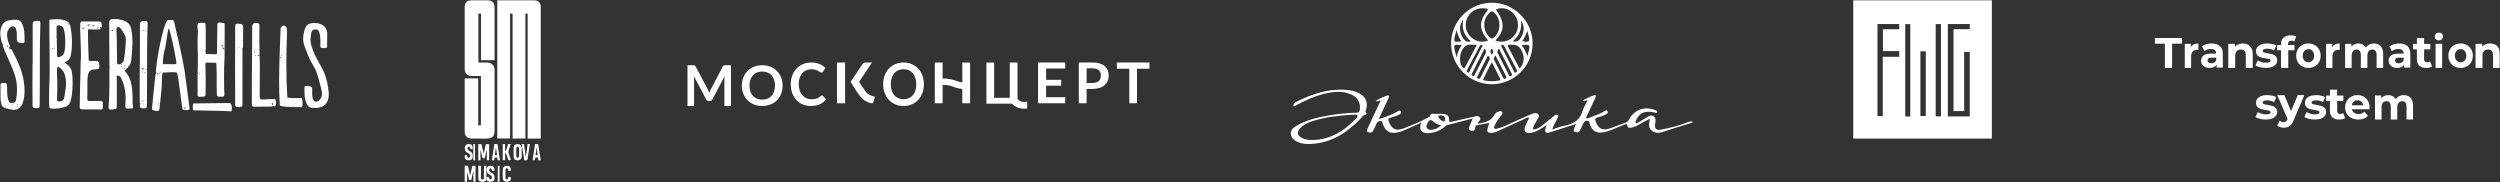 <?xml version="1.0" encoding="UTF-8"?> <svg xmlns="http://www.w3.org/2000/svg" xmlns:xlink="http://www.w3.org/1999/xlink" width="920px" height="67px" viewBox="0 0 920 67"><rect x="0" y="0" width="920" height="67" fill="#333333" stroke="none"/> <title>Group 60</title> <defs> <polygon id="path-1" points="0 67 920 67 920 0 0 0"></polygon> </defs> <g id="Page-1" stroke="none" stroke-width="1" fill="none" fill-rule="evenodd"> <g id="Desktop-HD" transform="translate(-346, -5535)"> <g id="Group-60" transform="translate(346, 5535)"> <path d="M266.613,24.01 C266.525,24.017 266.445,24.034 266.373,24.062 C266.301,24.09 266.235,24.135 266.174,24.196 C266.112,24.258 266.054,24.342 266.001,24.446 L261.644,32.755 C261.528,32.977 261.419,33.207 261.317,33.445 C261.215,33.684 261.116,33.932 261.021,34.187 C260.908,33.891 260.792,33.605 260.675,33.329 C260.585,33.144 260.498,32.962 260.408,32.777 L255.99,24.446 C255.935,24.342 255.88,24.258 255.822,24.196 C255.764,24.135 255.699,24.09 255.627,24.062 C255.557,24.034 255.477,24.017 255.387,24.01 C255.299,24.003 255.194,24 255.071,24 L253,24 L253,39 L255.418,39 L255.418,29.311 C255.418,29.124 255.412,28.921 255.398,28.7 C255.384,28.478 255.368,28.252 255.347,28.025 L259.858,36.573 C260.068,36.981 260.392,37.184 260.828,37.184 L261.215,37.184 C261.65,37.184 261.974,36.981 262.185,36.573 L266.643,28.056 C266.603,28.506 266.582,28.924 266.582,29.311 L266.582,39 L269,39 L269,24 L266.929,24 C266.807,24 266.701,24.003 266.613,24.01" id="Fill-1" fill="#FFFFFF"></path> <path d="M287.058,27.644 C286.751,27.089 286.377,26.587 285.937,26.137 C285.496,25.687 285,25.304 284.447,24.99 C283.893,24.676 283.286,24.432 282.625,24.259 C281.962,24.086 281.256,24 280.505,24 C279.385,24 278.366,24.188 277.444,24.564 C276.523,24.939 275.733,25.462 275.074,26.131 C274.415,26.802 273.905,27.595 273.544,28.511 C273.181,29.428 273,30.424 273,31.501 C273,32.576 273.181,33.573 273.544,34.489 C273.905,35.407 274.415,36.199 275.074,36.869 C275.733,37.539 276.523,38.062 277.444,38.436 C278.366,38.812 279.385,39 280.505,39 C281.631,39 282.655,38.812 283.577,38.436 C284.498,38.062 285.287,37.539 285.941,36.869 C286.597,36.199 287.103,35.407 287.462,34.489 C287.82,33.573 288,32.576 288,31.501 C288,30.783 287.92,30.1 287.759,29.45 C287.599,28.802 287.365,28.2 287.058,27.644 M284.856,33.668 C284.638,34.307 284.328,34.847 283.925,35.29 C283.523,35.734 283.033,36.075 282.456,36.311 C281.879,36.548 281.228,36.666 280.505,36.666 C279.781,36.666 279.132,36.548 278.555,36.311 C277.978,36.075 277.486,35.734 277.08,35.29 C276.674,34.847 276.362,34.307 276.144,33.668 C275.925,33.027 275.816,32.306 275.816,31.501 C275.816,30.696 275.925,29.973 276.144,29.334 C276.362,28.695 276.674,28.152 277.08,27.704 C277.486,27.259 277.978,26.917 278.555,26.68 C279.132,26.443 279.781,26.325 280.505,26.325 C281.228,26.325 281.879,26.443 282.456,26.68 C283.033,26.917 283.523,27.259 283.925,27.704 C284.328,28.152 284.638,28.695 284.856,29.334 C285.075,29.973 285.184,30.696 285.184,31.501 C285.184,32.306 285.075,33.027 284.856,33.668" id="Fill-3" fill="#FFFFFF"></path> <path d="M302.458,35.135 C302.374,35.135 302.292,35.155 302.213,35.194 C302.135,35.234 302.061,35.286 301.99,35.352 C301.756,35.568 301.52,35.75 301.282,35.898 C301.045,36.046 300.793,36.167 300.527,36.261 C300.261,36.354 299.97,36.423 299.654,36.466 C299.338,36.509 298.986,36.532 298.596,36.532 C297.943,36.532 297.334,36.406 296.766,36.158 C296.199,35.909 295.706,35.549 295.288,35.081 C294.869,34.612 294.537,34.034 294.293,33.349 C294.048,32.664 293.926,31.88 293.926,30.999 C293.926,30.127 294.038,29.349 294.267,28.666 C294.492,27.984 294.812,27.408 295.224,26.934 C295.635,26.462 296.126,26.101 296.697,25.853 C297.267,25.603 297.898,25.479 298.585,25.479 C298.989,25.479 299.347,25.509 299.654,25.571 C299.963,25.632 300.235,25.708 300.469,25.798 C300.703,25.888 300.908,25.988 301.085,26.095 C301.263,26.204 301.419,26.304 301.553,26.394 C301.688,26.484 301.813,26.559 301.926,26.621 C302.04,26.683 302.149,26.713 302.256,26.713 C302.412,26.713 302.534,26.68 302.623,26.616 C302.712,26.551 302.784,26.475 302.84,26.389 L303.799,25.035 C303.188,24.429 302.448,23.937 301.58,23.562 C300.711,23.187 299.717,23 298.596,23 C297.468,23 296.439,23.196 295.511,23.589 C294.581,23.984 293.782,24.534 293.111,25.24 C292.442,25.947 291.921,26.79 291.553,27.769 C291.184,28.747 291,29.824 291,30.999 C291,32.162 291.172,33.233 291.515,34.215 C291.86,35.196 292.355,36.041 293,36.748 C293.645,37.455 294.423,38.008 295.335,38.404 C296.246,38.801 297.273,39 298.416,39 C299.692,39 300.786,38.79 301.698,38.371 C302.609,37.953 303.377,37.351 304,36.564 L302.874,35.32 C302.752,35.196 302.615,35.135 302.458,35.135" id="Fill-5" fill="#FFFFFF"></path> <path d="M339.059,26.886 C338.752,26.294 338.377,25.759 337.938,25.279 C337.498,24.799 337,24.391 336.448,24.056 C335.895,23.72 335.287,23.46 334.624,23.276 C333.963,23.092 333.257,23 332.506,23 C331.386,23 330.366,23.2 329.445,23.6 C328.522,24.001 327.733,24.559 327.074,25.274 C326.416,25.988 325.905,26.834 325.543,27.812 C325.181,28.791 325,29.852 325,30.999 C325,32.147 325.181,33.209 325.543,34.188 C325.905,35.166 326.416,36.012 327.074,36.726 C327.733,37.441 328.522,37.998 329.445,38.4 C330.366,38.8 331.386,39 332.506,39 C333.633,39 334.656,38.8 335.578,38.4 C336.499,37.998 337.287,37.441 337.943,36.726 C338.597,36.012 339.104,35.166 339.463,34.188 C339.821,33.209 340,32.147 340,30.999 C340,30.235 339.92,29.507 339.76,28.813 C339.6,28.121 339.365,27.478 339.059,26.886 M336.858,33.311 C336.639,33.993 336.328,34.571 335.926,35.043 C335.523,35.516 335.032,35.879 334.456,36.132 C333.879,36.384 333.229,36.509 332.506,36.509 C331.782,36.509 331.131,36.384 330.556,36.132 C329.978,35.879 329.488,35.516 329.081,35.043 C328.674,34.571 328.362,33.993 328.144,33.311 C327.925,32.629 327.816,31.859 327.816,30.999 C327.816,30.141 327.925,29.371 328.144,28.689 C328.362,28.007 328.674,27.427 329.081,26.951 C329.488,26.475 329.978,26.111 330.556,25.859 C331.131,25.605 331.782,25.479 332.506,25.479 C333.229,25.479 333.879,25.605 334.456,25.859 C335.032,26.111 335.523,26.475 335.926,26.951 C336.328,27.427 336.639,28.007 336.858,28.689 C337.075,29.371 337.186,30.141 337.186,30.999 C337.186,31.859 337.075,32.629 336.858,33.311" id="Fill-7" fill="#FFFFFF"></path> <polygon id="Fill-9" fill="#FFFFFF" points="382 38 392 38 392 35.77 384.96 35.77 384.96 31.527 390.508 31.527 390.508 29.38 384.96 29.38 384.96 25.221 392 25.221 392 23 382 23"></polygon> <path d="M406.551,24.339 C406.06,23.917 405.439,23.589 404.685,23.354 C403.932,23.118 403.041,23 402.009,23 L397,23 L397,38 L399.868,38 L399.868,32.72 L402.009,32.72 C403.011,32.72 403.887,32.6 404.637,32.357 C405.386,32.115 406.011,31.776 406.508,31.341 C407.005,30.905 407.378,30.385 407.628,29.779 C407.876,29.174 408,28.508 408,27.783 C408,27.085 407.882,26.442 407.643,25.853 C407.405,25.265 407.041,24.76 406.551,24.339 M404.941,28.928 C404.813,29.271 404.62,29.562 404.361,29.801 C404.101,30.039 403.775,30.222 403.385,30.349 C402.993,30.478 402.535,30.543 402.009,30.543 L399.868,30.543 L399.868,25.158 L402.009,25.158 C402.542,25.158 403.005,25.218 403.396,25.339 C403.786,25.461 404.109,25.635 404.365,25.864 C404.622,26.092 404.813,26.369 404.941,26.693 C405.069,27.018 405.132,27.382 405.132,27.783 C405.132,28.204 405.069,28.587 404.941,28.928" id="Fill-11" fill="#FFFFFF"></path> <polygon id="Fill-13" fill="#FFFFFF" points="411 23 411 25.292 415.585 25.292 415.585 38 418.415 38 418.415 25.292 423 25.292 423 23"></polygon> <mask id="mask-2" fill="white"> <use xlink:href="#path-1"></use> </mask> <g id="Clip-16"></g> <polygon id="Fill-15" fill="#FFFFFF" mask="url(#mask-2)" points="308 38 311 38 311 23 308 23"></polygon> <path d="M318.334,33.424 C316.773,31.123 316.161,30.102 316.161,30.102 L320.897,23 L318.474,23 C318.208,23 317.979,23.069 317.79,23.207 C317.601,23.346 317.435,23.525 317.295,23.746 L313,30.131 C313,30.131 313.555,30.905 314.293,32.133 C314.293,32.133 315.137,33.802 316.767,35.678 C319.03,38.283 321.283,37.99 321.283,37.99 L322,35.602 C322,35.602 319.61,35.303 318.334,33.424" id="Fill-17" fill="#FFFFFF" mask="url(#mask-2)"></path> <path d="M354.144,30.313 C352.415,30.214 351.8,29.477 349.517,29.09 C348.235,28.873 346.954,28.892 346.879,28.9 L346.879,23 L344,23 L344,38 L346.879,38 C346.879,38 346.881,31.561 346.881,31.254 C347.097,31.267 349.016,31.153 350.779,31.92 C351.858,32.389 353.737,32.747 354.12,32.758 L354.12,38 L357,38 L357,23 L354.12,23 C354.12,23 354.141,29.982 354.144,30.313" id="Fill-18" fill="#FFFFFF" mask="url(#mask-2)"></path> <path d="M376.158,37.452 C375.168,37.242 374.664,36.648 374.424,36.36 L374.452,35.984 L374.452,23 L371.597,23 L371.597,35.984 L365.845,35.984 L365.845,23 L363,23 L363,38.152 L372.423,38.152 C374.713,40.643 378,39.894 378,39.894 L377.996,37.372 C377.996,37.372 377.066,37.646 376.158,37.452" id="Fill-19" fill="#FFFFFF" mask="url(#mask-2)"></path> <path d="M177.285,67 C176.151,66.624 176.004,66.432 176.001,65.276 C175.998,63.863 176.001,62.45 176.001,61.001 L176.987,61.001 C176.987,61.835 176.987,62.677 176.987,63.518 C176.987,64.107 176.988,64.697 176.987,65.286 C176.985,65.646 176.963,66.04 177.503,66.052 C178.097,66.066 178.071,65.635 178.073,65.262 C178.08,64.061 178.074,62.861 178.078,61.662 C178.078,61.449 178.101,61.238 178.114,61 L178.993,61 C178.993,62.684 179.014,64.334 178.983,65.985 C178.97,66.613 178.386,66.809 177.853,67 L177.285,67 Z" id="Fill-20" fill="#FFFFFF" mask="url(#mask-2)"></path> <path d="M197.541,54.473 C197.504,54.472 197.466,54.471 197.43,54.471 C197.321,55.313 197.212,56.156 197.096,57.047 L197.851,57.047 C197.744,56.16 197.643,55.316 197.541,54.473 L197.541,54.473 Z M199,59 L198.137,59 C198.076,58.637 198.024,58.315 197.967,57.967 L197.009,57.967 C196.946,58.287 196.882,58.623 196.815,58.964 L196,58.964 C196.307,56.953 196.609,54.985 196.913,53 L198.045,53 C198.242,54.275 198.436,55.56 198.641,56.843 C198.75,57.52 198.88,58.192 199,58.865 L199,59 Z" id="Fill-21" fill="#FFFFFF" mask="url(#mask-2)"></path> <path d="M180.138,67 C179.084,66.572 178.943,66.34 179.017,65.105 L179.902,65.105 C179.924,65.276 179.892,65.472 179.98,65.599 C180.108,65.784 180.323,65.919 180.501,66.076 C180.67,65.906 180.938,65.756 180.989,65.56 C181.14,64.976 180.799,64.591 180.251,64.325 C179.391,63.91 178.93,63.296 179.015,62.355 C179.096,61.464 179.562,61.006 180.506,61 C181.461,60.994 181.937,61.43 181.974,62.348 C181.981,62.497 181.975,62.646 181.975,62.847 L181.055,62.847 C181.037,62.704 181.068,62.532 180.992,62.423 C180.851,62.223 180.647,62.061 180.47,61.881 C180.314,62.085 180.059,62.275 180.022,62.496 C179.938,62.986 180.3,63.276 180.741,63.486 C181.493,63.844 181.974,64.356 181.997,65.19 C182.027,66.31 181.823,66.625 180.698,67 L180.138,67 Z" id="Fill-22" fill="#FFFFFF" mask="url(#mask-2)"></path> <path d="M186.2,67 C185.32,66.741 184.994,66.149 185.004,65.339 C185.015,64.417 184.982,63.496 185.015,62.576 C185.057,61.421 185.628,60.914 186.705,61.012 C187.69,61.101 188.11,61.716 187.949,62.87 L187.095,62.87 C187.069,62.669 187.097,62.439 186.998,62.27 C186.905,62.107 186.682,61.91 186.516,61.91 C186.356,61.91 186.059,62.138 186.055,62.272 C186.015,63.404 186.014,64.538 186.047,65.669 C186.051,65.808 186.358,66.066 186.486,66.047 C186.682,66.018 186.888,65.821 187.008,65.647 C187.094,65.521 187.049,65.316 187.068,65.101 L187.935,65.101 C188.141,66.159 187.885,66.57 186.757,67 L186.2,67 Z" id="Fill-23" fill="#FFFFFF" mask="url(#mask-2)"></path> <path d="M198.973,51 L194.171,51 L194.171,5.003 L193.346,5.003 L193.346,50.968 L188.634,50.968 L188.634,5.011 L187.698,5.011 L187.698,50.962 L183,50.962 L183,0 L183.615,0 C187.862,0 192.109,-0.001 196.356,0.002 C198.032,0.002 198.997,0.974 198.997,2.69 C199.001,18.594 199,34.498 198.999,50.401 C198.999,50.58 198.984,50.76 198.973,51" id="Fill-24" fill="#FFFFFF" mask="url(#mask-2)"></path> <path d="M171.04,28.841 L175.988,28.841 L175.988,46.123 L176.961,46.123 L176.961,27.977 C175.878,27.977 174.816,27.979 173.755,27.977 C171.984,27.972 171.009,27.056 171.006,25.338 C170.998,17.757 170.998,10.177 171.008,2.596 C171.011,0.911 171.986,0.002 173.716,0.001 C175.573,0 177.429,0 179.285,0.001 C180.929,0.002 181.904,0.898 181.993,2.483 C182.003,2.667 181.997,2.851 181.997,3.035 C181.997,9.122 181.997,15.21 181.997,21.297 L181.997,22.148 L177.014,22.148 L177.014,4.994 L176.049,4.994 L176.049,23.015 C177.14,23.015 178.205,23.012 179.27,23.016 C180.858,23.02 181.941,24.044 181.994,25.589 C182.005,25.932 181.997,26.278 181.997,26.622 C181.997,33.789 181.998,40.957 181.997,48.124 C181.997,50.122 181.103,50.994 179.057,50.996 C177.201,50.996 175.345,51.008 173.488,50.99 C172.027,50.977 171.013,50.016 171.011,48.604 C170.998,42.126 171.005,35.648 171.006,29.169 C171.006,29.08 171.025,28.989 171.04,28.841" id="Fill-25" fill="#FFFFFF" mask="url(#mask-2)"></path> <path d="M176,53.036 L177.175,53.036 C177.427,54.145 177.674,55.244 177.921,56.342 C177.964,56.348 178.005,56.353 178.047,56.358 C178.223,55.565 178.402,54.772 178.576,53.978 C178.808,52.917 178.807,52.917 180,53.077 L180,58.985 L179.143,58.985 L179.143,55.472 C179.101,55.468 179.057,55.465 179.013,55.463 C178.81,56.385 178.606,57.309 178.407,58.208 C177.812,58.38 177.521,58.26 177.431,57.645 C177.306,56.794 177.076,55.959 176.806,55.127 L176.806,59 L176,59 L176,53.036 Z" id="Fill-26" fill="#FFFFFF" mask="url(#mask-2)"></path> <path d="M174.083,63.215 C173.933,63.91 173.823,64.616 173.618,65.294 C173.509,65.653 173.755,66.284 172.992,66.274 C172.267,66.266 172.513,65.669 172.409,65.328 C172.208,64.668 172.102,63.981 171.869,63.312 L171.869,66.989 L171,66.989 L171,61 L172.19,61 C172.442,62.108 172.697,63.235 172.953,64.362 C172.989,64.363 173.025,64.364 173.061,64.366 C173.309,63.263 173.558,62.163 173.818,61.015 L175,61.015 L175,67 L174.201,67 L174.201,63.226 C174.161,63.222 174.122,63.219 174.083,63.215" id="Fill-27" fill="#FFFFFF" mask="url(#mask-2)"></path> <path d="M191.019,55.958 C191.019,55.462 191.069,54.959 190.995,54.472 C190.963,54.259 190.68,54.078 190.512,53.881 C190.335,54.071 190.015,54.255 190.006,54.451 C189.954,55.485 189.954,56.523 190.006,57.555 C190.015,57.749 190.343,57.929 190.524,58.115 C190.689,57.913 190.966,57.726 190.997,57.509 C191.066,57 191.019,56.476 191.019,55.958 M191.989,56.014 C191.989,56.575 192.017,57.137 191.984,57.695 C191.931,58.532 191.43,58.976 190.576,58.999 C189.654,59.025 189.084,58.621 189.043,57.766 C188.984,56.584 188.987,55.393 189.045,54.211 C189.086,53.392 189.647,52.992 190.533,53 C191.395,53.007 191.897,53.443 191.986,54.267 C191.993,54.33 191.996,54.396 191.996,54.46 C191.997,54.977 191.997,55.495 191.997,56.014 C191.995,56.014 191.992,56.014 191.989,56.014" id="Fill-28" fill="#FFFFFF" mask="url(#mask-2)"></path> <path d="M185,53.009 L185.854,53.009 L185.854,55.469 C185.922,55.49 185.99,55.512 186.059,55.534 C186.554,54.781 186.636,53.821 187.038,53 L187.94,53 C187.73,53.667 187.573,54.307 187.329,54.907 C187.054,55.579 187.029,56.195 187.324,56.875 C187.603,57.516 187.778,58.208 188,58.88 C187.131,59.094 187.132,59.092 186.854,58.281 C186.688,57.802 186.531,57.317 186.348,56.844 C186.282,56.676 186.146,56.536 186.043,56.382 C185.985,56.403 185.927,56.425 185.87,56.445 L185.87,58.948 L185,58.948 L185,53.009 Z" id="Fill-29" fill="#FFFFFF" mask="url(#mask-2)"></path> <path d="M182.888,57.079 C182.774,56.224 182.667,55.414 182.558,54.602 L182.425,54.616 C182.323,55.421 182.222,56.227 182.115,57.079 L182.888,57.079 Z M181.925,53.001 C182.16,53.001 182.359,52.998 182.558,53.002 C182.718,53.006 182.876,53.02 183.076,53.032 C183.384,55.021 183.688,56.989 184,59 L183.168,59 C183.103,58.654 183.042,58.334 182.977,57.992 L182.004,57.992 C181.95,58.315 181.896,58.636 181.836,58.992 L181,58.992 C181.31,56.986 181.614,55.019 181.925,53.001 L181.925,53.001 Z" id="Fill-30" fill="#FFFFFF" mask="url(#mask-2)"></path> <path d="M173.937,54.886 L173.046,54.886 C173.029,54.692 173.071,54.491 172.986,54.367 C172.858,54.179 172.642,54.044 172.463,53.887 C172.313,54.073 172.065,54.243 172.03,54.446 C171.938,54.996 172.325,55.29 172.791,55.547 C173.805,56.106 174.144,56.822 173.946,57.873 C173.799,58.658 173.276,59.035 172.391,58.997 C171.514,58.961 171.096,58.599 171.01,57.781 C170.989,57.574 171.008,57.362 171.008,57.118 L171.899,57.118 C171.918,57.299 171.886,57.512 171.973,57.661 C172.078,57.841 172.313,58.107 172.444,58.085 C172.652,58.05 172.933,57.833 172.983,57.645 C173.138,57.069 172.844,56.647 172.295,56.382 C171.361,55.932 170.923,55.237 171.064,54.226 C171.18,53.399 171.632,53 172.512,53 C173.367,53.001 173.818,53.368 173.932,54.18 C173.961,54.388 173.937,54.603 173.937,54.886" id="Fill-31" fill="#FFFFFF" mask="url(#mask-2)"></path> <path d="M194.164,53 L195,53 C194.705,54.912 194.422,56.789 194.115,58.662 C194.093,58.789 193.894,58.946 193.757,58.973 C193.506,59.024 193.24,58.988 192.934,58.988 C192.621,56.986 192.314,55.02 192,53.012 L192.845,53.012 C193.048,54.53 193.25,56.043 193.453,57.556 C193.482,57.56 193.511,57.564 193.54,57.568 C193.747,56.059 193.952,54.55 194.164,53" id="Fill-32" fill="#FFFFFF" mask="url(#mask-2)"></path> <polygon id="Fill-33" fill="#FFFFFF" mask="url(#mask-2)" points="174.183 59 174.817 59 174.817 53 174.183 53"></polygon> <polygon id="Fill-34" fill="#FFFFFF" mask="url(#mask-2)" points="183.179 67 183.821 67 183.821 61 183.179 61"></polygon> <path d="M108.846,38.956 C108.994,38.932 109.025,39.003 109.028,39.134 C108.886,39.086 108.886,39.086 108.846,38.956 L108.846,38.956 Z M108.77,38.052 C108.744,38.026 108.708,38.005 108.693,37.973 C108.686,37.958 108.718,37.925 108.745,37.878 C108.782,37.927 108.814,37.954 108.822,37.987 C108.826,38.003 108.789,38.031 108.77,38.052 L108.77,38.052 Z M107.769,39.264 C107.75,39.187 107.731,39.111 107.705,39.003 C107.828,39.003 107.922,39.003 108.019,39.003 C107.988,39.22 107.988,39.22 107.769,39.264 L107.769,39.264 Z M106.571,38.941 C106.513,39 106.435,39.033 106.32,38.952 C106.369,38.895 106.405,38.833 106.458,38.798 C106.487,38.779 106.567,38.788 106.582,38.812 C106.602,38.842 106.596,38.915 106.571,38.941 L106.571,38.941 Z M106.041,39.228 C106.023,39.233 105.959,39.162 105.964,39.137 C105.973,39.093 106.02,39.057 106.052,39.019 C106.085,39.049 106.118,39.078 106.172,39.127 C106.119,39.172 106.085,39.216 106.041,39.228 L106.041,39.228 Z M105.825,38.747 C105.811,38.723 105.783,38.697 105.785,38.674 C105.788,38.649 105.82,38.627 105.858,38.579 C105.874,38.635 105.895,38.665 105.888,38.687 C105.88,38.711 105.847,38.727 105.825,38.747 L105.825,38.747 Z M104.901,21.28 C105.074,21.14 105.074,21.14 105.202,21.28 C105.102,21.28 105.002,21.28 104.901,21.28 L104.901,21.28 Z M104.899,38.078 C104.883,38.08 104.867,38.081 104.85,38.082 C104.845,38.013 104.838,37.943 104.832,37.874 C104.856,37.872 104.878,37.872 104.901,37.871 C104.901,37.94 104.901,38.009 104.899,38.078 L104.899,38.078 Z M104.551,21.278 C104.718,21.142 104.731,21.142 104.852,21.28 C104.752,21.278 104.651,21.278 104.551,21.278 L104.551,21.278 Z M104.548,39.188 C104.555,38.955 104.57,38.941 104.787,38.985 C104.701,39.059 104.637,39.112 104.548,39.188 L104.548,39.188 Z M103.728,20.593 C103.639,20.649 103.539,20.735 103.432,20.611 C103.572,20.484 103.684,20.38 103.802,20.272 C103.865,20.432 103.848,20.515 103.728,20.593 L103.728,20.593 Z M103.33,20.133 C103.305,20.131 103.267,20.107 103.26,20.085 C103.255,20.064 103.286,20.01 103.294,20.011 C103.329,20.017 103.359,20.038 103.413,20.064 C103.372,20.1 103.35,20.133 103.33,20.133 L103.33,20.133 Z M103.048,21.275 C103.057,21.202 103.057,21.124 103.076,21.054 C103.106,20.953 103.165,20.877 103.301,20.893 C103.334,21.021 103.367,21.148 103.4,21.277 C103.282,21.275 103.166,21.275 103.048,21.275 L103.048,21.275 Z M103.073,38.222 C103.059,38.23 103.016,38.188 102.966,38.156 C103.014,38.111 103.043,38.07 103.08,38.058 C103.098,38.051 103.16,38.112 103.156,38.121 C103.139,38.16 103.108,38.2 103.073,38.222 L103.073,38.222 Z M111.016,36.053 C109.581,36.051 107.189,36.236 105.77,35.884 C105.206,27.854 105.333,19.76 105.638,11.574 C105.672,10.652 105.487,9.758 104.776,9.489 C104.189,9.267 103.282,9.746 103.251,10.669 C103.143,13.759 103.016,16.886 102.913,20.007 C102.936,19.992 102.954,19.98 102.97,19.977 C102.981,19.976 102.995,19.992 103.009,20.002 C102.996,20.018 102.987,20.047 102.973,20.048 C102.958,20.049 102.939,20.036 102.912,20.019 C102.701,26.412 102.592,32.772 102.958,38.698 C102.987,39.168 105.208,39.34 107.392,39.403 C107.368,39.279 107.433,39.251 107.56,39.238 C107.55,39.362 107.505,39.404 107.415,39.403 C108.841,39.444 110.246,39.44 111.009,39.441 C111.527,39.441 111.38,36.053 111.016,36.053 L111.016,36.053 Z M23.706,35.511 C23.519,36.864 22.984,37.28 21.68,37.334 C21.196,37.355 21.006,37.185 21.014,36.657 C21.072,32.875 21.173,31.261 20.984,27.483 C20.986,26.786 20.969,26.089 20.994,25.394 C21.023,24.583 21.297,24.415 21.959,24.88 C23.012,25.623 23.708,26.665 23.98,27.952 C24.666,31.203 24.155,32.278 23.706,35.511 L23.706,35.511 Z M20.878,14.021 C20.858,14.021 20.841,14.021 20.823,14.021 C20.824,12.688 20.863,11.356 20.815,10.026 C20.793,9.432 21.033,9.299 21.523,9.305 C22.459,9.313 23.196,9.8 23.496,10.811 C24.119,12.908 24.228,17.196 23.645,19.309 C23.395,20.213 22.781,20.702 21.934,20.96 C21.314,21.148 20.942,21.125 20.977,20.273 C21.032,18.913 20.875,15.382 20.878,14.021 L20.878,14.021 Z M20.425,8.675 C20.261,8.625 20.21,8.573 20.254,8.481 C20.273,8.441 20.334,8.394 20.377,8.393 C20.465,8.39 20.48,8.49 20.425,8.675 L20.425,8.675 Z M19.968,18.104 C19.953,18.049 19.938,17.994 19.923,17.94 C20.194,17.88 20.271,17.908 20.369,18.105 C20.235,18.105 20.102,18.105 19.968,18.104 L19.968,18.104 Z M19.318,18.102 C19.267,18.102 19.218,18.102 19.167,18.102 C19.185,17.982 19.202,17.861 19.225,17.698 C19.349,17.762 19.456,17.817 19.588,17.885 C19.479,17.974 19.398,18.038 19.318,18.102 L19.318,18.102 Z M18.991,8.109 C18.949,8.036 19.01,7.987 19.083,7.972 C19.136,7.96 19.192,7.963 19.249,7.959 C19.296,8.081 19.248,8.155 19.148,8.176 C19.1,8.187 19.014,8.15 18.991,8.109 L18.991,8.109 Z M20.044,17.275 C20.063,17.272 20.115,17.328 20.112,17.354 C20.105,17.444 20.049,17.482 19.941,17.454 C19.926,17.353 19.953,17.287 20.044,17.275 L20.044,17.275 Z M21.664,7.583 C21.578,7.655 21.515,7.71 21.426,7.786 C21.431,7.553 21.448,7.539 21.664,7.583 L21.664,7.583 Z M22.54,8.208 C22.572,8.12 22.632,8.105 22.729,8.162 C22.7,8.26 22.651,8.303 22.563,8.27 C22.55,8.264 22.535,8.225 22.54,8.208 L22.54,8.208 Z M22.93,7.617 C22.963,7.646 22.995,7.676 23.049,7.725 C22.995,7.769 22.961,7.814 22.919,7.826 C22.901,7.83 22.835,7.761 22.841,7.735 C22.85,7.691 22.898,7.655 22.93,7.617 L22.93,7.617 Z M23.336,7.395 C23.364,7.375 23.445,7.385 23.46,7.41 C23.479,7.44 23.474,7.513 23.448,7.538 C23.39,7.598 23.313,7.631 23.198,7.55 C23.246,7.493 23.282,7.431 23.336,7.395 L23.336,7.395 Z M23.564,9.673 C23.596,9.71 23.628,9.732 23.627,9.753 C23.626,9.775 23.593,9.81 23.572,9.811 C23.552,9.813 23.515,9.783 23.511,9.761 C23.508,9.74 23.538,9.714 23.564,9.673 L23.564,9.673 Z M24.438,7.834 C24.427,7.971 24.376,8.01 24.268,8.002 C24.245,7.877 24.309,7.849 24.438,7.834 L24.438,7.834 Z M24.661,9.744 C24.727,9.861 24.7,9.923 24.559,9.921 C24.592,9.862 24.626,9.803 24.661,9.744 L24.661,9.744 Z M24.727,8.353 C24.86,8.405 24.856,8.503 24.84,8.583 C24.818,8.682 24.738,8.722 24.584,8.696 C24.639,8.566 24.68,8.465 24.727,8.353 L24.727,8.353 Z M25.52,9.055 C25.438,9.297 25.262,9.387 24.986,9.302 C25.172,9.175 25.311,9.051 25.52,9.055 L25.52,9.055 Z M25.354,8.742 C25.371,8.765 25.388,8.789 25.406,8.812 C25.358,8.846 25.309,8.882 25.259,8.916 C25.246,8.897 25.231,8.877 25.216,8.86 C25.262,8.82 25.307,8.782 25.354,8.742 L25.354,8.742 Z M18.295,7.762 C18.421,7.662 18.523,7.628 18.641,7.724 C18.529,7.886 18.493,7.892 18.295,7.762 L18.295,7.762 Z M26.498,26.837 C26.309,25.306 25.559,24.195 24.289,23.442 C23.735,23.115 23.74,22.895 24.317,22.655 C25.268,22.257 25.798,21.508 26.032,20.505 C26.722,17.544 26.584,12.418 25.843,9.469 C25.829,9.413 25.809,9.361 25.793,9.306 C25.767,9.305 25.743,9.302 25.715,9.299 C25.734,9.273 25.75,9.249 25.767,9.224 C25.566,8.628 25.211,8.166 24.736,7.842 C24.71,7.848 24.682,7.855 24.645,7.862 C24.639,7.83 24.63,7.797 24.622,7.763 C24.423,7.643 24.205,7.543 23.97,7.468 C23.561,7.336 23.15,7.246 22.737,7.182 C22.753,7.233 22.772,7.264 22.766,7.284 C22.757,7.309 22.725,7.325 22.703,7.344 C22.688,7.32 22.66,7.294 22.663,7.27 C22.666,7.247 22.695,7.225 22.731,7.182 C21.504,6.993 20.257,7.064 19.011,7.146 C19.018,7.182 19.024,7.22 19.027,7.259 C18.902,7.262 18.804,7.227 18.739,7.165 C18.677,7.169 18.614,7.173 18.552,7.178 C18.261,7.197 18.187,7.325 18.182,7.642 C18.128,10.644 18.193,14.418 18.243,18.044 C18.25,18.063 18.258,18.082 18.266,18.101 C18.258,18.101 18.251,18.101 18.243,18.101 C18.277,20.533 18.305,22.895 18.287,24.91 C18.257,28.542 18.214,30.007 18.068,33.639 C17.993,35.511 18.104,37.392 18.119,39.268 C18.12,39.437 18.15,39.563 18.208,39.658 C18.223,39.613 18.239,39.568 18.254,39.523 C18.27,39.53 18.287,39.535 18.305,39.541 C18.284,39.591 18.264,39.643 18.243,39.694 C18.239,39.692 18.235,39.691 18.231,39.69 C18.335,39.83 18.51,39.897 18.764,39.928 C20.525,40.151 22.23,39.849 23.907,39.369 C25.645,38.87 26.037,37.319 26.302,35.791 C26.624,33.945 26.743,32.069 26.711,30.188 C26.689,28.343 26.725,28.672 26.498,26.837 L26.498,26.837 Z M37.216,10.232 C37.212,10.326 37.219,10.426 37.193,10.515 C37.173,10.586 37.107,10.643 37.055,10.702 C37.05,10.707 36.978,10.676 36.98,10.663 C36.98,10.592 36.974,10.51 37.009,10.456 C37.063,10.371 37.145,10.306 37.216,10.232 L37.216,10.232 Z M3.657,17.407 C3.658,17.336 3.652,17.254 3.686,17.2 C3.701,17.176 3.719,17.155 3.738,17.134 C3.768,17.2 3.798,17.267 3.829,17.333 C3.801,17.373 3.765,17.409 3.732,17.445 C3.727,17.451 3.656,17.42 3.657,17.407 L3.657,17.407 Z M12.058,18.089 C12.245,17.927 12.255,17.927 12.408,18.089 C12.291,18.089 12.174,18.089 12.058,18.089 L12.058,18.089 Z M13.398,39.711 C13.427,39.739 13.46,39.765 13.457,39.767 C13.45,39.778 13.442,39.788 13.435,39.797 C14.466,39.781 14.563,39.65 14.597,38.717 C14.637,37.662 14.605,36.604 14.619,35.547 C14.743,26.829 14.529,18.108 14.844,9.391 C14.91,7.556 14.885,7.584 13.094,7.721 C12.288,7.782 12.021,8.087 12.028,8.95 C12.061,13.824 12.029,18.7 12.02,23.575 C12.002,23.575 11.983,23.575 11.965,23.575 C11.958,26.875 11.947,30.177 11.947,33.477 C11.949,35.201 12.001,36.929 11.972,38.653 C11.958,39.483 12.307,39.801 13.071,39.8 C13.159,39.8 13.242,39.8 13.321,39.8 C13.345,39.771 13.369,39.744 13.398,39.711 L13.398,39.711 Z M7.502,39.194 C7.424,39.231 7.372,39.191 7.366,39.106 C7.355,38.922 7.511,38.843 7.705,38.941 C7.687,39.064 7.607,39.143 7.502,39.194 L7.502,39.194 Z M7.288,38.305 C7.436,38.28 7.467,38.351 7.471,38.482 C7.329,38.435 7.329,38.435 7.288,38.305 L7.288,38.305 Z M7.212,37.401 C7.186,37.375 7.15,37.353 7.136,37.322 C7.128,37.307 7.16,37.274 7.187,37.226 C7.224,37.275 7.255,37.303 7.264,37.336 C7.268,37.352 7.231,37.379 7.212,37.401 L7.212,37.401 Z M6.825,39.666 C6.81,39.647 6.795,39.629 6.781,39.61 C6.826,39.571 6.873,39.532 6.918,39.493 C6.936,39.516 6.953,39.539 6.971,39.563 C6.922,39.597 6.873,39.632 6.825,39.666 L6.825,39.666 Z M6.211,38.612 C6.192,38.536 6.173,38.458 6.147,38.35 C6.27,38.351 6.364,38.351 6.461,38.351 C6.43,38.569 6.43,38.569 6.211,38.612 L6.211,38.612 Z M6.404,39.333 C6.383,39.433 6.303,39.472 6.148,39.446 C6.203,39.317 6.245,39.217 6.292,39.105 C6.426,39.157 6.42,39.254 6.404,39.333 L6.404,39.333 Z M5.834,38.753 C5.81,38.627 5.875,38.6 6.002,38.585 C5.991,38.721 5.942,38.762 5.834,38.753 L5.834,38.753 Z M5.013,38.29 C4.955,38.349 4.878,38.381 4.762,38.301 C4.811,38.244 4.848,38.182 4.901,38.147 C4.929,38.127 5.009,38.137 5.024,38.16 C5.045,38.19 5.038,38.264 5.013,38.29 L5.013,38.29 Z M4.483,38.577 C4.465,38.581 4.401,38.511 4.406,38.485 C4.415,38.442 4.462,38.406 4.495,38.368 C4.527,38.396 4.559,38.427 4.614,38.476 C4.561,38.519 4.527,38.564 4.483,38.577 L4.483,38.577 Z M4.267,38.095 C4.253,38.07 4.226,38.044 4.227,38.022 C4.23,37.998 4.261,37.976 4.3,37.928 C4.317,37.983 4.337,38.014 4.33,38.035 C4.322,38.059 4.289,38.076 4.267,38.095 L4.267,38.095 Z M4.129,39.02 C4.114,39.015 4.099,38.975 4.106,38.959 C4.137,38.87 4.197,38.855 4.293,38.913 C4.264,39.012 4.215,39.053 4.129,39.02 L4.129,39.02 Z M2.99,38.537 C2.997,38.304 3.012,38.29 3.229,38.334 C3.143,38.407 3.08,38.461 2.99,38.537 L2.99,38.537 Z M1.991,39.426 C1.827,39.375 1.776,39.325 1.818,39.233 C1.837,39.191 1.899,39.145 1.941,39.145 C2.029,39.142 2.044,39.242 1.991,39.426 L1.991,39.426 Z M1.515,37.57 C1.501,37.579 1.457,37.536 1.408,37.505 C1.457,37.46 1.485,37.419 1.522,37.407 C1.539,37.4 1.604,37.46 1.598,37.469 C1.582,37.509 1.55,37.549 1.515,37.57 L1.515,37.57 Z M1.024,35.734 C1.013,35.623 1.058,35.58 1.165,35.563 C1.172,35.672 1.139,35.727 1.024,35.734 L1.024,35.734 Z M2.831,16.91 C2.823,17.03 2.782,17.153 2.73,17.262 C2.714,17.298 2.619,17.298 2.561,17.314 C2.557,17.264 2.529,17.196 2.551,17.166 C2.655,17.025 2.566,16.895 2.526,16.748 C2.766,16.69 2.844,16.731 2.831,16.91 L2.831,16.91 Z M2.593,16.331 C2.61,16.342 2.626,16.353 2.643,16.364 C2.611,16.413 2.578,16.461 2.547,16.51 C2.526,16.495 2.507,16.48 2.487,16.466 C2.522,16.421 2.558,16.376 2.593,16.331 L2.593,16.331 Z M7.476,25.082 C6.628,22.731 5.488,20.515 4.324,18.314 C4.249,18.171 4.175,18.027 4.101,17.882 C4.121,17.944 4.138,18.007 4.096,18.074 C4.063,18.072 4.029,18.072 3.996,18.072 C3.946,18.004 3.896,17.942 3.846,18.072 C3.679,18.072 3.512,18.072 3.345,18.071 C3.307,17.885 3.455,17.882 3.597,17.852 C3.549,17.76 3.505,17.683 3.468,17.604 C3.399,17.458 3.355,17.321 3.477,17.167 C3.542,17.084 3.582,16.977 3.617,16.872 C3.226,15.991 2.908,15.082 2.738,14.115 C2.521,12.869 2.483,11.64 3.303,10.565 C3.721,10.018 4.257,9.583 4.95,9.706 C5.698,9.837 5.89,10.524 6.035,11.197 C6.264,12.276 6.197,13.371 6.179,14.457 C6.169,15.209 6.488,15.557 7.157,15.718 C7.566,15.817 7.972,15.833 8.385,15.84 C8.819,15.848 9.045,15.654 9.045,15.195 C9.046,13.017 9.096,10.835 8.18,8.783 C7.779,7.888 7.183,7.324 6.188,7.259 C5.213,7.197 4.252,7.265 3.295,7.463 C1.98,7.737 1.049,8.492 0.558,9.768 C0.324,10.374 0.185,11.018 0.003,11.645 C0.003,12.07 0.001,12.493 0,12.918 C0.217,14.014 0.488,15.091 0.818,16.151 C0.936,16.116 1.046,16.049 1.151,15.961 C1.196,16.271 1.137,16.466 0.957,16.587 C1.106,17.041 1.267,17.492 1.438,17.94 C1.467,17.973 1.482,18.02 1.493,18.068 C1.49,18.068 1.489,18.068 1.487,18.068 C1.609,18.381 1.735,18.692 1.868,19.002 C3.056,21.757 4.373,24.453 5.354,27.304 C6.391,30.323 6.445,33.399 5.957,36.503 C5.775,37.651 5.414,37.823 4.339,37.883 C3.817,37.913 3.52,37.719 3.328,37.428 C3.317,37.428 3.304,37.43 3.292,37.431 C3.291,37.408 3.288,37.385 3.287,37.363 C3.144,37.117 3.062,36.815 2.982,36.519 C2.588,35.076 2.592,33.59 2.607,32.105 C2.622,30.612 2.295,30.335 0.865,30.543 C0.357,30.616 0.096,30.803 0.111,31.406 C0.153,33.129 0.015,34.865 0.167,36.576 C0.197,36.918 0.232,37.222 0.275,37.491 C0.477,37.579 0.566,37.727 0.592,38.01 C0.499,38.013 0.422,37.992 0.362,37.957 C0.431,38.265 0.515,38.519 0.619,38.732 C0.629,38.728 0.637,38.724 0.647,38.723 C0.7,38.712 0.756,38.713 0.813,38.709 C0.859,38.827 0.816,38.896 0.726,38.922 C1.136,39.568 1.813,39.774 2.994,40.049 C3.395,40.141 3.792,40.255 4.196,40.326 C5.195,40.502 6.018,40.42 6.685,40.08 C6.643,40.075 6.599,40.068 6.551,40.053 C6.737,39.926 6.877,39.803 7.086,39.806 C7.08,39.821 7.075,39.833 7.068,39.845 C7.626,39.433 8.051,38.795 8.353,37.921 C8.679,36.982 8.893,36.007 8.971,35.012 C9.243,31.58 8.628,28.281 7.476,25.082 L7.476,25.082 Z M73.67,27.364 C73.537,27.364 73.403,27.364 73.269,27.364 C73.254,27.309 73.239,27.255 73.224,27.199 C73.495,27.139 73.571,27.169 73.67,27.364 L73.67,27.364 Z M73.344,26.534 C73.365,26.531 73.416,26.587 73.413,26.613 C73.407,26.703 73.35,26.743 73.242,26.714 C73.228,26.613 73.254,26.547 73.344,26.534 L73.344,26.534 Z M80.854,16.507 C80.953,16.558 81.044,16.614 81.066,16.767 C81.007,16.763 80.946,16.778 80.925,16.755 C80.871,16.693 80.835,16.617 80.791,16.547 C80.812,16.533 80.834,16.521 80.854,16.507 L80.854,16.507 Z M81.77,17.981 C81.78,18 81.761,18.057 81.746,18.061 C81.631,18.095 81.565,18.039 81.521,17.91 C81.644,17.871 81.724,17.885 81.77,17.981 L81.77,17.981 Z M81.577,16.674 C81.561,16.644 81.581,16.576 81.607,16.543 C81.621,16.524 81.684,16.533 81.721,16.544 C81.836,16.578 81.948,16.618 82.137,16.681 C82.016,16.746 81.929,16.793 81.841,16.841 C81.858,16.861 81.874,16.88 81.89,16.899 C81.944,16.899 81.997,16.899 82.083,16.901 C81.938,17.085 81.785,17.156 81.555,17.097 C81.628,16.954 81.663,16.816 81.577,16.674 L81.577,16.674 Z M81.941,16.285 C81.791,16.312 81.791,16.312 81.73,16.131 C81.863,16.132 81.922,16.18 81.941,16.285 L81.941,16.285 Z M82.373,18.205 C82.346,18.203 82.317,18.202 82.29,18.201 C82.277,18.127 82.261,18.052 82.251,17.977 C82.231,17.791 82.187,17.754 81.996,17.769 C81.963,17.772 81.93,17.785 81.897,17.784 C81.787,17.783 81.717,17.713 81.726,17.619 C81.735,17.523 81.814,17.459 81.919,17.471 C81.967,17.478 82.018,17.493 82.059,17.519 C82.212,17.613 82.361,17.713 82.538,17.826 C82.487,17.944 82.429,18.075 82.373,18.205 L82.373,18.205 Z M72.788,12.598 C72.551,15.304 72.892,20.111 72.814,22.817 C72.781,23.942 72.747,25.481 72.722,27.059 C72.777,27.087 72.83,27.114 72.889,27.144 C72.825,27.197 72.77,27.241 72.72,27.282 C72.694,29.125 72.683,31 72.707,32.314 C72.721,32.969 72.791,33.63 72.711,34.28 C72.557,35.548 72.784,35.737 74.53,35.58 C74.676,35.567 74.817,35.524 74.962,35.518 C75.391,35.503 75.524,35.352 75.602,35.043 C75.734,34.51 75.614,33.986 75.64,33.459 C75.767,30.859 75.677,26.24 75.577,23.64 C75.558,23.145 75.86,22.954 76.44,23.016 C77.321,23.113 78.203,23.1 79.085,23.096 C79.532,23.093 79.62,23.229 79.629,23.513 C79.663,24.619 79.8,27.745 79.754,28.848 C79.672,30.743 79.758,32.636 79.775,34.53 C79.782,35.386 80.039,35.615 80.996,35.615 C82.415,35.614 82.615,35.494 82.566,34.512 C82.451,32.251 82.335,25.497 82.648,20.77 C82.649,20.003 82.651,19.196 82.652,18.368 C82.59,18.434 82.5,18.448 82.417,18.471 C82.409,18.452 82.402,18.431 82.394,18.412 C82.48,18.37 82.566,18.329 82.652,18.288 C82.657,15.205 82.662,11.925 82.685,9.074 C82.687,8.686 82.578,8.458 82.013,8.413 C81.694,8.389 81.375,8.348 81.058,8.307 C80.268,8.206 79.991,8.417 79.989,9.017 C79.981,11.659 79.904,15.066 79.857,17.708 C79.847,18.326 79.847,18.945 79.853,19.563 C79.855,19.808 79.8,19.965 79.371,19.95 C78.37,19.917 77.368,19.909 76.366,19.9 C75.915,19.898 75.733,19.79 75.673,19.427 C75.582,18.89 75.704,18.37 75.708,17.843 C75.722,15.733 75.731,12.754 75.725,10.643 C75.723,10.048 75.656,9.451 75.632,8.856 C75.606,8.192 74.806,8.397 74.438,8.42 C73.882,8.456 73.033,8.193 72.793,8.793 C72.657,9.136 72.598,9.527 72.669,9.921 C72.828,10.808 72.865,11.722 72.788,12.598 L72.788,12.598 Z M114.795,18.58 C114.752,18.576 114.713,18.545 114.636,18.508 C114.737,18.45 114.784,18.411 114.796,18.419 C114.834,18.446 114.859,18.491 114.889,18.53 C114.858,18.547 114.825,18.583 114.795,18.58 L114.795,18.58 Z M112.97,18.859 C112.968,18.861 112.967,18.864 112.966,18.867 C112.964,18.866 112.961,18.866 112.96,18.866 C112.974,18.902 112.987,18.941 113.001,18.979 C112.867,18.977 112.733,18.977 112.601,18.977 C112.691,18.841 112.804,18.782 112.96,18.866 C112.96,18.863 112.959,18.861 112.959,18.859 C112.963,18.859 112.967,18.859 112.97,18.859 C113.005,18.807 113.031,18.74 113.079,18.713 C113.179,18.655 113.246,18.704 113.291,18.849 C113.168,18.853 113.069,18.856 112.97,18.859 L112.97,18.859 Z M120.977,34.054 C120.844,32.156 120.187,28.575 119.017,26.102 C118.065,24.09 116.214,21.323 115.187,18.534 C114.118,15.635 114.083,15.003 114.573,12.018 C114.673,11.406 114.975,10.906 115.763,10.857 C116.873,10.786 117.224,10.927 117.526,12.007 C117.972,13.595 117.947,15.225 117.889,16.849 C117.87,17.399 118.081,17.646 118.615,17.678 C118.937,17.695 119.263,17.712 119.584,17.699 C120.124,17.678 120.448,17.491 120.407,16.865 C120.354,16.072 120.396,15.272 120.397,14.476 C120.389,14.476 120.38,14.476 120.37,14.476 C120.371,13.648 120.507,12.496 120.358,11.686 C119.751,8.404 116.074,8.236 114.378,8.587 C112.756,8.92 112.249,10.261 111.909,11.619 C110.944,15.468 112.102,16.868 113.426,20.503 C114.13,22.431 115.666,24.581 116.264,26.001 C116.917,27.545 117.785,31.005 118.166,32.483 C118.527,33.882 118.79,35.29 117.789,36.575 C117.38,37.098 116.839,37.501 116.147,37.394 C115.396,37.28 115.198,36.634 115.055,35.999 C114.811,34.927 114.907,33.839 114.901,32.757 C114.899,32.236 114.646,31.953 114.2,31.799 C113.697,31.623 113.167,31.591 112.631,31.612 C112.226,31.627 112.048,31.822 112.043,32.2 C112.015,34.314 111.998,36.432 112.961,38.401 C113.313,39.119 113.89,39.612 114.787,39.695 C115.349,39.747 115.901,39.699 116.457,39.685 C119.753,39.605 121.204,37.275 120.977,34.054 L120.977,34.054 Z M77.446,40.335 C77.419,40.344 77.393,40.352 77.367,40.36 C77.341,40.286 77.315,40.211 77.272,40.087 C77.449,40.156 77.45,40.245 77.446,40.335 L77.446,40.335 Z M76.132,40.505 C76.106,40.48 76.079,40.456 76.028,40.408 C76.092,40.371 76.133,40.342 76.179,40.326 C76.188,40.323 76.236,40.379 76.23,40.387 C76.203,40.43 76.166,40.466 76.132,40.505 L76.132,40.505 Z M72.468,40.387 C72.443,40.386 72.405,40.361 72.398,40.339 C72.393,40.319 72.424,40.264 72.433,40.266 C72.467,40.271 72.497,40.293 72.553,40.319 C72.51,40.354 72.49,40.387 72.468,40.387 L72.468,40.387 Z M85.014,38.452 C84.991,38.447 84.969,38.443 84.947,38.439 C84.895,38.127 84.805,37.905 84.677,37.906 C83.837,37.91 72.106,38.056 71.266,38.062 C70.941,38.063 70.856,39.479 71.015,40.197 C71.035,40.226 71.041,40.256 71.037,40.286 C71.068,40.398 71.105,40.487 71.15,40.543 C71.167,40.555 71.18,40.569 71.194,40.583 C71.216,40.598 71.238,40.607 71.262,40.607 C71.443,40.608 72.014,40.617 72.829,40.629 C72.866,40.595 72.903,40.561 72.94,40.527 C72.956,40.566 72.966,40.6 72.971,40.632 C76.524,40.689 84.249,40.838 85.009,40.998 C85.445,41.089 85.448,38.543 85.014,38.452 L85.014,38.452 Z M31.999,9.538 C31.98,9.51 31.939,9.477 31.945,9.456 C31.951,9.428 31.991,9.396 32.023,9.387 C32.05,9.38 32.084,9.403 32.137,9.418 C32.055,9.491 32.027,9.514 31.999,9.538 L31.999,9.538 Z M32.474,9.104 C32.608,9.065 32.742,9.017 32.878,8.996 C33.004,8.978 33.135,8.994 33.268,9.022 C33.099,9.168 32.877,9.145 32.673,9.235 C32.671,9.271 32.666,9.294 32.666,9.318 C32.657,9.541 32.613,9.568 32.415,9.46 C32.311,9.403 32.214,9.331 32.109,9.264 C32.202,9.077 32.358,9.138 32.474,9.104 L32.474,9.104 Z M32.435,9.843 C32.563,9.667 32.694,9.619 32.949,9.657 C32.817,9.889 32.61,9.775 32.435,9.843 L32.435,9.843 Z M31.817,9.101 C31.812,9.105 31.776,9.069 31.755,9.051 C31.779,9.022 31.804,8.994 31.833,8.959 C31.861,8.987 31.894,9.013 31.891,9.017 C31.871,9.048 31.848,9.08 31.817,9.101 L31.817,9.101 Z M31.69,9.814 C31.659,9.772 31.634,9.751 31.629,9.727 C31.625,9.713 31.656,9.676 31.668,9.678 C31.696,9.682 31.72,9.702 31.746,9.716 C31.733,9.742 31.718,9.766 31.69,9.814 L31.69,9.814 Z M30.873,10.446 C30.672,10.446 30.527,10.531 30.393,10.704 C30.366,10.568 30.344,10.456 30.32,10.337 C30.527,10.272 30.727,10.201 30.932,10.145 C31.034,10.117 31.096,10.195 31.153,10.273 C31.105,10.415 30.978,10.446 30.873,10.446 L30.873,10.446 Z M30.372,9.084 C30.397,9.077 30.431,9.103 30.48,9.12 C30.408,9.187 30.382,9.212 30.355,9.235 C30.334,9.208 30.294,9.176 30.297,9.153 C30.301,9.126 30.342,9.092 30.372,9.084 L30.372,9.084 Z M30.003,10.848 C29.975,10.831 29.946,10.803 29.935,10.771 C29.931,10.759 29.969,10.73 30.003,10.691 C30.032,10.737 30.059,10.766 30.063,10.797 C30.065,10.812 30.012,10.853 30.003,10.848 L30.003,10.848 Z M29.888,9.123 C29.936,9.134 29.984,9.146 30.033,9.159 C30.028,9.176 30.022,9.193 30.018,9.211 C29.97,9.197 29.923,9.183 29.876,9.17 C29.88,9.155 29.884,9.138 29.888,9.123 L29.888,9.123 Z M33.881,9.432 C34.106,9.454 34.296,9.366 34.474,9.217 C34.529,9.589 34.436,9.798 34.158,9.908 C34.289,9.667 34.25,9.598 34.019,9.6 C33.969,9.6 33.916,9.605 33.872,9.586 C33.845,9.574 33.82,9.526 33.816,9.492 C33.814,9.474 33.86,9.429 33.881,9.432 L33.881,9.432 Z M35.915,9.587 C35.931,9.598 35.949,9.609 35.965,9.62 C35.934,9.669 35.901,9.717 35.87,9.766 C35.849,9.751 35.83,9.738 35.81,9.723 C35.845,9.678 35.881,9.633 35.915,9.587 L35.915,9.587 Z M36.154,10.168 C36.146,10.287 36.103,10.409 36.053,10.519 C36.036,10.554 35.942,10.554 35.883,10.571 C35.879,10.52 35.852,10.452 35.874,10.422 C35.978,10.281 35.889,10.151 35.849,10.004 C36.088,9.947 36.166,9.988 36.154,10.168 L36.154,10.168 Z M36.689,8.772 C36.706,8.778 36.723,8.785 36.739,8.79 C36.719,8.841 36.698,8.891 36.678,8.943 C36.664,8.938 36.65,8.933 36.637,8.928 C36.654,8.876 36.671,8.824 36.689,8.772 L36.689,8.772 Z M37.077,37.155 C35.752,37.18 34.425,37.116 33.101,37.173 C32.359,37.206 32.081,37.049 32.114,36.202 C32.193,34.086 32.159,31.965 32.172,29.846 C32.183,27.704 32.491,25.547 34.579,25.551 C35.339,25.552 35.833,25.529 36.139,25.389 L36.138,25.387 L36.149,25.385 C36.648,25.153 36.639,24.604 36.474,23.326 C36.47,23.298 36.463,23.268 36.463,23.238 C36.459,23.076 36.432,22.941 36.385,22.827 C36.337,22.827 36.292,22.832 36.276,22.814 C36.221,22.753 36.184,22.676 36.142,22.605 C36.161,22.594 36.179,22.582 36.198,22.57 C36.065,22.465 35.883,22.409 35.643,22.414 C34.936,22.429 34.226,22.394 33.524,22.452 C32.848,22.51 32.635,22.305 32.623,21.566 C32.552,17.51 32.351,15.612 32.373,11.558 C32.374,11.264 32.416,11.058 32.526,10.935 C32.46,10.9 32.44,10.834 32.444,10.76 C32.449,10.654 32.504,10.577 32.649,10.545 C32.63,10.672 32.613,10.774 32.598,10.876 C32.71,10.801 32.872,10.779 33.1,10.812 C33.119,10.799 33.137,10.788 33.157,10.782 C33.235,10.758 33.319,10.748 33.399,10.726 C33.572,10.68 33.637,10.698 33.767,10.876 C34.699,10.927 35.632,10.801 36.564,10.807 C36.628,10.807 36.698,10.812 36.769,10.815 C36.713,10.685 36.69,10.561 36.799,10.423 C36.877,10.325 36.918,10.194 36.959,10.072 C36.974,10.029 36.95,9.963 36.925,9.917 C36.891,9.855 36.84,9.803 36.813,9.731 C36.98,9.769 37.104,9.873 37.226,9.975 C37.313,10.048 37.256,10.142 37.222,10.225 C37.264,10.258 37.309,10.287 37.352,10.318 C37.513,9.663 37.487,8.976 37.272,8.353 C37.099,7.845 36.486,7.915 36.031,7.909 C34.174,7.892 32.318,7.916 30.461,7.889 C29.869,7.881 29.593,8.053 29.519,8.552 C29.543,8.536 29.562,8.517 29.571,8.521 C29.588,8.527 29.6,8.552 29.607,8.572 C29.608,8.578 29.584,8.603 29.575,8.6 C29.559,8.596 29.543,8.583 29.518,8.566 C29.504,8.662 29.497,8.77 29.497,8.891 C29.497,8.892 29.497,8.894 29.497,8.897 C29.515,8.909 29.533,8.923 29.551,8.935 C29.54,8.963 29.536,8.999 29.517,9.018 C29.512,9.024 29.504,9.025 29.499,9.026 C29.499,9.155 29.5,9.28 29.502,9.405 C29.532,9.366 29.562,9.328 29.582,9.283 C29.663,9.43 29.627,9.547 29.503,9.613 C29.506,9.892 29.508,10.162 29.512,10.429 C29.525,10.433 29.536,10.434 29.548,10.439 C29.54,10.468 29.528,10.493 29.514,10.516 C29.579,14.589 29.802,17.349 29.794,21.807 C29.759,21.805 29.722,21.805 29.686,21.805 C29.675,26.8 29.363,33.952 29.34,38.947 C29.335,40.117 29.402,40.233 30.582,40.245 C32.292,40.263 34.001,40.247 35.71,40.266 C38.022,40.289 37.894,40.759 37.84,37.869 C37.829,37.315 37.596,37.146 37.077,37.155 L37.077,37.155 Z M88.897,17.947 C88.874,17.82 88.938,17.794 89.067,17.779 C89.054,17.915 89.005,17.955 88.897,17.947 L88.897,17.947 Z M88.201,19.756 C88.181,19.757 88.144,19.727 88.14,19.705 C88.136,19.685 88.166,19.659 88.193,19.618 C88.223,19.655 88.257,19.677 88.256,19.697 C88.254,19.719 88.222,19.754 88.201,19.756 L88.201,19.756 Z M88.077,17.482 C88.018,17.542 87.941,17.575 87.825,17.495 C87.874,17.437 87.911,17.376 87.965,17.339 C87.992,17.32 88.073,17.329 88.088,17.354 C88.108,17.384 88.101,17.458 88.077,17.482 L88.077,17.482 Z M87.548,17.77 C87.529,17.775 87.464,17.705 87.47,17.679 C87.478,17.635 87.527,17.6 87.559,17.562 C87.591,17.59 87.624,17.62 87.678,17.669 C87.624,17.713 87.59,17.758 87.548,17.77 L87.548,17.77 Z M87.332,17.288 C87.317,17.264 87.289,17.238 87.292,17.215 C87.295,17.19 87.325,17.17 87.363,17.122 C87.381,17.176 87.401,17.208 87.393,17.228 C87.385,17.253 87.354,17.269 87.332,17.288 L87.332,17.288 Z M87.192,18.214 C87.177,18.209 87.164,18.169 87.169,18.153 C87.2,18.064 87.261,18.049 87.358,18.106 C87.328,18.205 87.28,18.247 87.192,18.214 L87.192,18.214 Z M89.232,19.864 C89.218,19.865 89.203,19.866 89.187,19.865 C89.202,19.84 89.217,19.814 89.232,19.789 C89.232,19.505 89.233,19.221 89.233,18.937 C89.229,18.932 89.227,18.93 89.221,18.926 C89.225,18.92 89.229,18.915 89.233,18.911 C89.233,18.82 89.235,18.732 89.235,18.642 C89.227,18.642 89.221,18.642 89.211,18.64 C89.22,18.621 89.227,18.605 89.235,18.587 C89.235,18.282 89.236,17.979 89.236,17.676 C89.239,17.676 89.24,17.676 89.243,17.676 C89.233,17.637 89.222,17.593 89.21,17.544 C89.3,17.544 89.374,17.544 89.445,17.544 C89.449,15.019 89.43,12.493 89.477,9.967 C89.49,9.196 89.168,8.864 88.431,8.798 C88.167,8.775 87.903,8.74 87.641,8.714 C86.891,8.641 86.551,8.857 86.554,9.698 C86.572,14.69 86.514,19.682 86.507,24.674 C86.502,29.042 86.525,33.411 86.546,37.779 C86.554,39.444 86.574,39.423 88.27,39.39 C88.949,39.377 89.217,39.224 89.216,38.484 C89.198,32.277 89.217,26.069 89.232,19.864 L89.232,19.864 Z M69.577,39.922 C69.612,39.877 69.648,39.832 69.682,39.786 C69.698,39.797 69.716,39.808 69.732,39.819 C69.7,39.868 69.668,39.918 69.637,39.965 C69.616,39.95 69.597,39.937 69.577,39.922 L69.577,39.922 Z M67.925,40.107 C68.055,39.866 68.017,39.797 67.786,39.799 C67.736,39.799 67.682,39.804 67.639,39.786 C67.611,39.774 67.587,39.726 67.583,39.691 C67.581,39.673 67.627,39.628 67.648,39.631 C67.873,39.654 68.063,39.565 68.241,39.416 C68.296,39.788 68.203,39.997 67.925,40.107 L67.925,40.107 Z M65.359,27.349 C65.548,27.186 65.556,27.186 65.709,27.349 C65.591,27.349 65.475,27.349 65.359,27.349 L65.359,27.349 Z M64.247,23.623 C63.571,23.599 62.893,23.614 62.216,23.614 C62.216,23.616 62.216,23.619 62.216,23.621 C61.657,23.621 61.092,23.573 60.537,23.629 C59.752,23.71 59.897,23.414 59.942,22.612 C60.158,18.779 60.642,19.296 61.134,15.489 C61.34,13.902 61.714,12.32 61.925,10.734 C61.953,10.516 62.161,10.557 62.217,10.706 C62.701,12.003 62.994,13.353 63.304,14.704 C64.25,18.825 64.176,18.71 64.905,22.865 C65.002,23.419 64.787,23.642 64.247,23.623 L64.247,23.623 Z M63.657,26.14 C63.631,26.149 63.605,26.157 63.579,26.165 C63.553,26.09 63.527,26.015 63.485,25.892 C63.661,25.962 63.662,26.049 63.657,26.14 L63.657,26.14 Z M62.344,26.308 C62.317,26.284 62.291,26.259 62.241,26.213 C62.303,26.176 62.344,26.146 62.391,26.131 C62.4,26.127 62.447,26.184 62.441,26.191 C62.415,26.235 62.377,26.27 62.344,26.308 L62.344,26.308 Z M59.077,26.652 C58.989,26.708 58.89,26.794 58.783,26.67 C58.922,26.542 59.035,26.438 59.152,26.33 C59.215,26.49 59.199,26.575 59.077,26.652 L59.077,26.652 Z M58.68,26.191 C58.656,26.191 58.618,26.165 58.611,26.143 C58.604,26.123 58.637,26.069 58.645,26.071 C58.678,26.075 58.709,26.097 58.764,26.124 C58.723,26.158 58.701,26.192 58.68,26.191 L58.68,26.191 Z M58.399,27.335 C58.407,27.26 58.406,27.184 58.426,27.113 C58.455,27.012 58.514,26.935 58.652,26.952 C58.685,27.081 58.717,27.208 58.749,27.335 C58.633,27.335 58.515,27.335 58.399,27.335 L58.399,27.335 Z M58.413,38.061 C58.393,37.984 58.374,37.906 58.348,37.798 C58.471,37.798 58.566,37.8 58.663,37.8 C58.633,38.017 58.633,38.017 58.413,38.061 L58.413,38.061 Z M58.605,38.782 C58.585,38.881 58.505,38.921 58.35,38.895 C58.404,38.765 58.447,38.665 58.495,38.552 C58.627,38.604 58.623,38.702 58.605,38.782 L58.605,38.782 Z M58.325,40.121 C58.359,40.061 58.393,40.002 58.428,39.943 C58.495,40.06 58.467,40.122 58.325,40.121 L58.325,40.121 Z M58.035,38.201 C58.012,38.076 58.076,38.048 58.205,38.033 C58.192,38.17 58.143,38.211 58.035,38.201 L58.035,38.201 Z M57.697,27.334 C57.752,27.145 57.807,26.958 57.863,26.767 C58.061,26.868 58.087,26.9 58.037,27.05 C58.001,27.152 58.001,27.241 58.047,27.334 C57.931,27.334 57.815,27.334 57.697,27.334 L57.697,27.334 Z M57.339,40.01 C57.319,40.012 57.282,39.982 57.278,39.96 C57.274,39.939 57.304,39.913 57.331,39.872 C57.363,39.909 57.395,39.933 57.394,39.952 C57.393,39.975 57.36,40.009 57.339,40.01 L57.339,40.01 Z M57.215,37.738 C57.156,37.797 57.08,37.83 56.965,37.749 C57.013,37.692 57.049,37.63 57.103,37.594 C57.13,37.576 57.212,37.584 57.227,37.609 C57.246,37.639 57.241,37.712 57.215,37.738 L57.215,37.738 Z M56.686,38.025 C56.668,38.029 56.602,37.96 56.608,37.934 C56.616,37.89 56.665,37.854 56.697,37.816 C56.73,37.845 56.761,37.875 56.816,37.924 C56.762,37.968 56.728,38.013 56.686,38.025 L56.686,38.025 Z M56.47,37.543 C56.455,37.519 56.427,37.493 56.43,37.471 C56.433,37.445 56.463,37.424 56.503,37.376 C56.519,37.431 56.54,37.463 56.531,37.483 C56.524,37.508 56.492,37.524 56.47,37.543 L56.47,37.543 Z M56.33,38.469 C56.317,38.463 56.302,38.424 56.307,38.407 C56.339,38.319 56.399,38.304 56.496,38.361 C56.467,38.461 56.418,38.502 56.33,38.469 L56.33,38.469 Z M69.616,40.203 C69.674,40.189 69.723,40.181 69.763,40.18 C69.817,40.042 69.765,39.868 69.743,39.703 C68.577,30.842 67.988,26.36 67.941,26.063 C67.22,21.509 64.403,9.278 64.019,7.763 C63.87,7.176 62.321,7.421 61.852,7.382 C60.6,7.281 58.165,18.711 57.67,23.515 C57.788,22.376 57.665,23.382 57.341,26.329 C57.378,26.358 57.412,26.388 57.439,26.423 C57.488,26.487 57.524,26.594 57.509,26.672 C57.487,26.788 57.39,26.891 57.376,27.006 C57.363,27.11 57.471,27.216 57.397,27.332 C57.364,27.332 57.33,27.332 57.297,27.332 C57.276,27.305 57.257,27.279 57.237,27.267 C57.096,28.555 56.925,30.126 56.727,31.979 C56.473,34.351 56.247,36.725 56.01,39.089 C56.162,39.553 55.663,40.144 56.159,40.445 C56.705,40.775 57.379,40.858 58.031,40.83 C58.529,40.806 58.649,40.382 58.694,39.999 C58.895,38.293 59.066,36.58 59.241,34.871 C59.345,33.848 59.462,32.827 59.525,31.803 C59.56,31.251 59.491,26.721 59.952,26.711 C61.597,26.676 63.236,26.486 64.886,26.64 C65.474,26.695 65.935,31.315 66,31.844 C66.305,34.304 66.645,36.761 66.998,39.214 C67.01,39.216 67.023,39.218 67.035,39.221 C67.026,39.231 67.013,39.238 67.002,39.244 C67.013,39.317 67.023,39.388 67.034,39.46 C67.09,39.851 67.08,40.409 67.607,40.46 C68.268,40.524 68.96,40.656 69.603,40.344 C69.622,40.334 69.635,40.323 69.652,40.312 C69.639,40.277 69.626,40.24 69.616,40.203 L69.616,40.203 Z M100.05,38.555 C100.123,38.411 100.157,38.275 100.072,38.132 C100.054,38.102 100.076,38.035 100.101,38 C100.114,37.983 100.177,37.991 100.214,38.002 C100.329,38.036 100.443,38.077 100.63,38.138 C100.511,38.204 100.423,38.252 100.336,38.3 C100.352,38.319 100.369,38.338 100.384,38.358 C100.438,38.358 100.492,38.358 100.578,38.358 C100.433,38.543 100.28,38.614 100.05,38.555 L100.05,38.555 Z M100.436,37.742 C100.284,37.77 100.284,37.77 100.224,37.59 C100.356,37.59 100.417,37.637 100.436,37.742 L100.436,37.742 Z M99.42,38.212 C99.365,38.152 99.33,38.076 99.286,38.005 C99.306,37.992 99.327,37.979 99.349,37.966 C99.446,38.017 99.538,38.073 99.561,38.226 C99.502,38.222 99.439,38.235 99.42,38.212 L99.42,38.212 Z M95.001,19.028 C95.026,19.021 95.06,19.047 95.108,19.065 C95.037,19.132 95.01,19.155 94.984,19.18 C94.963,19.152 94.922,19.121 94.926,19.098 C94.93,19.07 94.97,19.036 95.001,19.028 L95.001,19.028 Z M94.631,20.792 C94.602,20.776 94.575,20.747 94.564,20.716 C94.558,20.703 94.598,20.675 94.632,20.635 C94.661,20.682 94.688,20.71 94.692,20.742 C94.694,20.757 94.64,20.798 94.631,20.792 L94.631,20.792 Z M94.516,19.068 C94.565,19.079 94.613,19.091 94.661,19.103 C94.657,19.119 94.651,19.137 94.647,19.155 C94.599,19.141 94.552,19.128 94.504,19.114 C94.508,19.099 94.512,19.083 94.516,19.068 L94.516,19.068 Z M94.012,19.601 C94.017,19.439 94.15,19.354 94.211,19.227 C94.314,19.414 94.23,19.554 94.012,19.601 L94.012,19.601 Z M93.813,20.721 C93.835,20.38 93.938,20.292 94.177,20.384 C94.126,20.57 93.946,20.597 93.813,20.721 L93.813,20.721 Z M93.663,19.55 C93.532,19.48 93.538,19.393 93.574,19.309 C93.61,19.225 93.677,19.186 93.801,19.251 C93.756,19.347 93.712,19.443 93.663,19.55 L93.663,19.55 Z M93.693,18.853 C93.694,18.864 93.657,18.896 93.644,18.893 C93.618,18.887 93.597,18.861 93.555,18.83 C93.604,18.803 93.634,18.774 93.653,18.779 C93.674,18.786 93.69,18.826 93.693,18.853 L93.693,18.853 Z M93.54,18.102 C93.651,18.261 93.69,18.426 93.733,18.607 C93.502,18.519 93.43,18.334 93.54,18.102 L93.54,18.102 Z M94.126,18.84 C94.144,18.853 94.162,18.867 94.18,18.879 C94.169,18.908 94.165,18.943 94.145,18.962 C94.128,18.98 94.092,18.982 94.065,18.991 C94.05,18.972 94.035,18.953 94.02,18.935 C94.055,18.904 94.091,18.871 94.126,18.84 L94.126,18.84 Z M101.428,38.394 C101.428,38.396 101.43,38.399 101.43,38.402 C101.43,38.402 101.424,38.398 101.424,38.398 C101.426,38.396 101.427,38.395 101.428,38.394 C101.419,38.321 101.409,38.25 101.395,38.148 C101.532,38.253 101.534,38.256 101.428,38.394 L101.428,38.394 Z M100.22,39.076 C100.229,38.981 100.307,38.917 100.412,38.93 C100.46,38.936 100.511,38.952 100.552,38.977 C100.649,39.037 100.747,39.1 100.849,39.167 C101.506,39.079 101.569,38.798 101.591,37.815 C101.583,37.809 101.575,37.805 101.573,37.8 C101.572,37.79 101.584,37.779 101.591,37.768 C101.594,37.659 101.595,37.542 101.598,37.415 C101.611,36.636 101.296,36.413 100.555,36.453 C99.291,36.523 98.023,36.503 96.764,36.601 C95.878,36.671 95.558,36.436 95.57,35.513 C95.627,31.262 95.608,27.012 95.615,24.099 C95.591,22.78 95.562,21.553 95.533,20.389 C95.524,20.389 95.513,20.391 95.502,20.391 C95.299,20.391 95.154,20.475 95.022,20.649 C94.994,20.512 94.973,20.4 94.949,20.281 C95.144,20.219 95.334,20.153 95.526,20.1 C95.45,16.891 95.381,14.178 95.437,11.466 C95.452,10.726 95.443,9.985 95.461,9.243 C95.47,8.871 95.29,8.664 94.937,8.557 C93.548,8.132 92.9,8.55 92.803,9.934 C92.796,10.019 92.792,10.105 92.792,10.19 C92.765,16.406 92.796,22.623 92.688,28.839 C92.632,32.027 92.711,35.212 92.672,38.399 C92.664,39.086 92.903,39.283 93.59,39.268 C95.651,39.218 97.714,39.233 99.775,39.21 C99.96,39.208 100.125,39.206 100.273,39.202 C100.236,39.172 100.216,39.13 100.22,39.076 L100.22,39.076 Z M45.549,22.574 C45.542,22.559 45.574,22.526 45.601,22.478 C45.638,22.529 45.669,22.555 45.676,22.588 C45.682,22.604 45.645,22.631 45.626,22.653 C45.6,22.627 45.564,22.605 45.549,22.574 L45.549,22.574 Z M44.964,25.306 C45.15,25.178 45.289,25.055 45.5,25.058 C45.416,25.299 45.241,25.389 44.964,25.306 L44.964,25.306 Z M44.625,23.864 C44.606,23.788 44.587,23.711 44.561,23.604 C44.684,23.604 44.778,23.604 44.874,23.604 C44.844,23.822 44.844,23.822 44.625,23.864 L44.625,23.864 Z M44.818,24.585 C44.796,24.686 44.716,24.725 44.562,24.7 C44.617,24.569 44.659,24.469 44.706,24.357 C44.838,24.409 44.834,24.506 44.818,24.585 L44.818,24.585 Z M44.537,25.925 C44.572,25.866 44.604,25.807 44.639,25.747 C44.707,25.865 44.678,25.926 44.537,25.925 L44.537,25.925 Z M45.385,24.815 C45.336,24.85 45.287,24.884 45.239,24.918 C45.224,24.901 45.209,24.882 45.194,24.862 C45.24,24.824 45.285,24.785 45.332,24.746 C45.349,24.77 45.367,24.791 45.385,24.815 L45.385,24.815 Z M43.542,23.673 C43.464,23.655 43.399,23.628 43.343,23.595 C43.297,23.608 43.243,23.601 43.176,23.553 C43.192,23.534 43.206,23.515 43.221,23.497 C42.951,23.199 43.094,22.637 43.081,22.264 C43.006,19.939 43.034,17.609 42.998,15.283 C42.976,13.954 42.88,12.626 42.865,11.297 C42.864,11.163 42.856,11.013 42.856,10.861 C42.846,10.861 42.837,10.861 42.827,10.859 C42.823,10.859 42.82,10.84 42.822,10.838 C42.833,10.831 42.845,10.827 42.856,10.822 C42.861,10.467 42.92,10.119 43.23,9.996 C43.33,9.955 43.429,9.937 43.523,9.937 C43.517,9.921 43.512,9.906 43.505,9.888 C43.549,9.904 43.58,9.923 43.605,9.941 C44.018,9.985 44.361,10.364 44.602,10.741 C45.393,11.976 46.235,12.963 46.316,14.418 C46.371,15.411 45.931,20.479 45.642,21.789 C45.564,22.141 45.505,22.508 45.272,22.791 C44.82,23.339 44.241,23.827 43.542,23.673 L43.542,23.673 Z M44.248,24.005 C44.223,23.879 44.289,23.852 44.416,23.838 C44.405,23.975 44.356,24.014 44.248,24.005 L44.248,24.005 Z M43.552,25.815 C43.53,25.817 43.494,25.785 43.49,25.764 C43.486,25.744 43.516,25.719 43.542,25.676 C43.574,25.714 43.606,25.736 43.605,25.757 C43.604,25.779 43.572,25.814 43.552,25.815 L43.552,25.815 Z M42.897,23.829 C42.879,23.834 42.815,23.763 42.82,23.737 C42.828,23.694 42.876,23.658 42.908,23.62 C42.941,23.65 42.973,23.679 43.027,23.729 C42.975,23.773 42.941,23.817 42.897,23.829 L42.897,23.829 Z M42.681,23.348 C42.667,23.324 42.638,23.298 42.641,23.274 C42.644,23.25 42.675,23.228 42.714,23.18 C42.73,23.236 42.751,23.266 42.744,23.288 C42.735,23.311 42.703,23.328 42.681,23.348 L42.681,23.348 Z M42.541,24.273 C42.528,24.267 42.513,24.228 42.518,24.211 C42.551,24.122 42.61,24.107 42.707,24.165 C42.678,24.264 42.629,24.305 42.541,24.273 L42.541,24.273 Z M42.576,11.339 C42.526,11.339 42.476,11.339 42.425,11.339 C42.476,11.215 42.526,11.246 42.576,11.339 L42.576,11.339 Z M42.226,10.93 C42.377,10.74 42.465,10.741 42.682,10.897 C42.54,10.971 42.407,10.889 42.226,10.93 L42.226,10.93 Z M41.9,11.016 C41.844,11.006 41.795,10.957 41.743,10.924 C41.784,10.861 41.825,10.797 41.896,10.687 C41.96,10.788 42.012,10.841 42.025,10.902 C42.042,10.984 41.971,11.028 41.9,11.016 L41.9,11.016 Z M41.755,22.679 C41.739,22.68 41.722,22.682 41.706,22.683 C41.701,22.614 41.694,22.544 41.688,22.474 C41.71,22.474 41.733,22.473 41.757,22.472 C41.757,22.541 41.755,22.611 41.755,22.679 L41.755,22.679 Z M41.404,23.789 C41.409,23.556 41.426,23.542 41.642,23.586 C41.557,23.659 41.493,23.714 41.404,23.789 L41.404,23.789 Z M40.273,11.335 C40.446,11.197 40.446,11.197 40.573,11.335 C40.473,11.335 40.373,11.335 40.273,11.335 L40.273,11.335 Z M41.11,11.141 C41.188,11.073 41.286,10.998 41.383,10.988 C41.464,10.98 41.567,11.046 41.635,11.106 C41.699,11.165 41.729,11.259 41.774,11.338 C41.524,11.338 41.274,11.337 41.024,11.337 C41.051,11.27 41.062,11.185 41.11,11.141 L41.11,11.141 Z M42.413,10.127 C42.422,10.124 42.469,10.18 42.463,10.188 C42.437,10.231 42.399,10.267 42.366,10.306 C42.339,10.28 42.312,10.257 42.261,10.209 C42.325,10.172 42.366,10.143 42.413,10.127 L42.413,10.127 Z M45.731,11.346 C45.613,11.345 45.497,11.345 45.38,11.345 C45.568,11.184 45.578,11.184 45.731,11.346 L45.731,11.346 Z M46.431,25.157 C46.434,25.134 46.436,25.111 46.439,25.089 C46.494,25.092 46.547,25.095 46.632,25.099 C46.55,25.217 46.491,25.198 46.431,25.157 L46.431,25.157 Z M45.78,24.359 C45.769,24.174 45.925,24.095 46.119,24.193 C46.1,24.318 46.021,24.397 45.915,24.446 C45.838,24.483 45.786,24.443 45.78,24.359 L45.78,24.359 Z M45.884,23.736 C45.742,23.687 45.742,23.687 45.702,23.557 C45.85,23.534 45.881,23.604 45.884,23.736 L45.884,23.736 Z M46.003,25.328 C45.917,25.321 45.817,25.313 45.693,25.303 C45.806,25.14 45.887,25.021 45.969,24.901 C46.162,24.978 46.162,24.978 46.003,25.328 L46.003,25.328 Z M47.176,24.359 C47.165,24.527 47.097,24.548 47.001,24.532 C46.994,24.513 46.986,24.495 46.978,24.475 C47.034,24.442 47.09,24.409 47.176,24.359 L47.176,24.359 Z M48.78,34.96 C48.613,31.694 48.281,28.486 45.797,26.007 C46.144,25.693 46.46,25.421 46.76,25.133 C47.551,24.371 48.173,23.478 48.286,22.351 C48.672,18.512 49.083,14.267 48.255,10.495 C47.805,8.449 46.06,7.492 43.924,7.186 C43.777,7.165 43.628,7.16 43.545,7.004 C42.838,7.003 42.13,7.001 41.422,7 C40.183,7.037 40.175,7.912 40.18,8.854 C40.186,9.671 40.191,10.489 40.197,11.305 C40.205,11.315 40.213,11.324 40.223,11.335 C40.214,11.335 40.205,11.335 40.197,11.335 C40.227,15.703 40.262,20.071 40.271,24.439 C40.297,24.416 40.329,24.397 40.355,24.397 C40.443,24.394 40.458,24.494 40.403,24.679 C40.346,24.66 40.302,24.643 40.272,24.622 C40.275,26.498 40.273,28.374 40.264,30.25 C40.25,32.994 40.24,35.743 40.003,38.482 C39.839,40.348 40.001,40.491 41.826,40.229 C42.958,40.068 42.988,40.006 42.982,38.78 C42.967,35.48 42.96,32.18 42.975,28.879 C42.976,28.52 42.741,27.952 43.2,27.829 C43.699,27.696 44.12,28.127 44.469,28.499 C44.565,28.6 44.581,28.774 44.647,28.908 C46,31.69 46.368,34.651 46.172,37.715 C46.021,40.084 46.036,40.098 48.367,39.903 C48.397,39.901 48.427,39.897 48.456,39.898 C48.871,39.92 49.063,39.747 48.963,39.303 C48.643,37.867 48.852,36.407 48.78,34.96 L48.78,34.96 Z M53.716,37.019 C53.703,37.027 53.66,36.985 53.611,36.952 C53.659,36.908 53.686,36.867 53.723,36.854 C53.741,36.848 53.805,36.908 53.801,36.918 C53.783,36.957 53.752,36.997 53.716,37.019 L53.716,37.019 Z M53.227,35.182 C53.216,35.072 53.26,35.028 53.366,35.012 C53.373,35.121 53.34,35.175 53.227,35.182 L53.227,35.182 Z M52.915,38.375 C52.867,38.386 52.781,38.349 52.758,38.308 C52.716,38.235 52.777,38.186 52.85,38.171 C52.902,38.16 52.958,38.162 53.016,38.158 C53.063,38.28 53.015,38.354 52.915,38.375 L52.915,38.375 Z M52.461,36.933 C52.676,37.019 52.768,37.169 52.794,37.458 C52.479,37.464 52.333,37.243 52.461,36.933 L52.461,36.933 Z M52.062,37.961 C52.187,37.861 52.289,37.827 52.408,37.923 C52.296,38.085 52.259,38.091 52.062,37.961 L52.062,37.961 Z M52.072,37.189 C52.073,37.194 52.073,37.196 52.073,37.199 C52.073,37.199 52.069,37.195 52.069,37.195 C52.07,37.194 52.07,37.192 52.072,37.189 C52.063,37.118 52.054,37.046 52.04,36.944 C52.176,37.05 52.177,37.052 52.072,37.189 L52.072,37.189 Z M51.923,25.459 C51.931,25.43 51.969,25.399 52.001,25.391 C52.028,25.383 52.063,25.406 52.115,25.422 C52.033,25.493 52.006,25.518 51.977,25.541 C51.958,25.514 51.917,25.481 51.923,25.459 L51.923,25.459 Z M51.797,25.104 C51.791,25.108 51.755,25.071 51.733,25.054 C51.757,25.026 51.782,24.998 51.812,24.963 C51.841,24.991 51.872,25.017 51.871,25.019 C51.85,25.051 51.826,25.082 51.797,25.104 L51.797,25.104 Z M51.555,38.727 C51.547,38.706 51.54,38.686 51.532,38.667 C51.618,38.624 51.705,38.584 51.793,38.543 C51.801,38.559 51.809,38.577 51.817,38.594 C51.757,38.69 51.651,38.698 51.555,38.727 L51.555,38.727 Z M51.648,25.682 C51.674,25.684 51.7,25.706 51.724,25.72 C51.711,25.744 51.697,25.77 51.67,25.818 C51.637,25.776 51.612,25.755 51.607,25.731 C51.604,25.717 51.636,25.68 51.648,25.682 L51.648,25.682 Z M52.415,25.846 C52.541,25.671 52.672,25.622 52.929,25.66 C52.795,25.893 52.588,25.779 52.415,25.846 L52.415,25.846 Z M52.627,26.549 C52.602,26.708 52.584,26.829 52.565,26.961 C52.448,26.938 52.416,26.857 52.422,26.764 C52.429,26.658 52.483,26.581 52.627,26.549 L52.627,26.549 Z M52.453,25.108 C52.586,25.067 52.72,25.019 52.856,25 C52.984,24.981 53.113,24.996 53.247,25.025 C53.078,25.171 52.855,25.149 52.651,25.238 C52.649,25.273 52.646,25.298 52.645,25.323 C52.635,25.545 52.591,25.572 52.394,25.463 C52.289,25.406 52.192,25.335 52.088,25.267 C52.181,25.08 52.336,25.142 52.453,25.108 L52.453,25.108 Z M52.546,10.954 C52.672,11.018 52.779,11.073 52.911,11.141 C52.8,11.23 52.721,11.294 52.64,11.358 C52.59,11.358 52.541,11.358 52.49,11.358 C52.506,11.238 52.524,11.117 52.546,10.954 L52.546,10.954 Z M53.692,11.361 C53.558,11.361 53.425,11.361 53.291,11.36 C53.276,11.305 53.261,11.251 53.246,11.196 C53.517,11.136 53.592,11.165 53.692,11.361 L53.692,11.361 Z M53.365,10.531 C53.386,10.528 53.436,10.584 53.435,10.61 C53.428,10.7 53.372,10.739 53.264,10.71 C53.249,10.609 53.276,10.543 53.365,10.531 L53.365,10.531 Z M53.783,26.934 C53.506,27.006 53.273,26.924 53.027,26.852 C53.063,26.829 53.096,26.797 53.135,26.786 C53.215,26.762 53.297,26.752 53.377,26.73 C53.567,26.678 53.626,26.702 53.783,26.934 L53.783,26.934 Z M54.021,38.682 C54.029,38.664 54.046,38.646 54.064,38.63 C54.094,37.629 54.068,36.626 54.083,35.623 C54.129,32.288 54.128,28.952 54.124,25.615 C54.091,25.607 54.05,25.602 53.997,25.604 C53.947,25.604 53.894,25.608 53.852,25.59 C53.823,25.578 53.8,25.53 53.794,25.495 C53.793,25.477 53.838,25.433 53.859,25.435 C53.953,25.444 54.04,25.433 54.124,25.409 C54.12,20.094 54.114,14.78 54.307,9.467 C54.374,7.634 54.349,7.662 52.557,7.799 C51.75,7.86 51.485,8.165 51.491,9.026 C51.496,9.766 51.496,10.505 51.499,11.244 C51.511,11.238 51.523,11.231 51.534,11.226 C51.552,11.27 51.571,11.313 51.589,11.357 C51.573,11.357 51.555,11.357 51.539,11.357 C51.525,11.322 51.513,11.286 51.499,11.251 C51.513,15.385 51.491,19.518 51.482,23.653 C51.465,23.653 51.446,23.653 51.428,23.653 C51.428,23.968 51.426,24.283 51.426,24.599 C51.441,24.583 51.456,24.565 51.476,24.559 C51.488,24.554 51.511,24.58 51.541,24.599 C51.513,24.618 51.493,24.638 51.476,24.638 C51.459,24.638 51.443,24.628 51.426,24.618 C51.424,25.321 51.422,26.026 51.421,26.729 C51.425,26.734 51.428,26.739 51.428,26.741 C51.426,26.747 51.424,26.749 51.421,26.754 C51.415,29.02 51.41,31.287 51.411,33.553 C51.411,35.012 51.446,36.471 51.44,37.928 C51.515,37.977 51.593,38.028 51.677,38.081 C51.625,38.2 51.567,38.33 51.511,38.459 C51.487,38.458 51.462,38.458 51.437,38.457 C51.436,38.548 51.437,38.64 51.435,38.731 C51.422,39.563 51.771,39.879 52.534,39.878 C53.9,39.877 54.02,39.827 54.06,38.818 C54.005,38.782 53.994,38.741 54.021,38.682 L54.021,38.682 Z" id="Fill-35" fill="#FFFFFF" mask="url(#mask-2)"></path> <path d="M724.878,10.744 L718.894,10.744 L718.894,40.878 L722.813,40.878 L722.813,19.112 L724.872,19.112 L724.872,42.845 L716.794,42.845 L716.794,8.851 L724.878,8.851 L724.878,10.744 Z M712.329,42.821 L714.278,42.821 L714.278,8.86 L712.329,8.86 L712.329,42.821 Z M706.711,42.701 L708.683,42.701 L708.683,18.873 L706.711,18.873 L706.711,42.701 Z M701.133,42.862 L702.981,42.862 L702.981,8.875 L701.133,8.875 L701.133,42.862 Z M698.915,20.896 L692.855,20.896 L692.855,42.734 L690.917,42.734 L690.917,8.851 L698.915,8.851 L698.915,10.767 L692.912,10.767 L692.912,18.804 L698.915,18.804 L698.915,20.896 Z M682,51 L733,51 L733,0 L682,0 L682,51 Z" id="Fill-36" fill="#FFFFFF" mask="url(#mask-2)"></path> <path d="M530.191,42.463 C529.874,42.585 529.139,42.292 529.296,42.882 C529.532,43.762 530.347,44.356 531.181,44.687 C531.702,44.895 531.72,44.251 531.744,43.887 C531.817,42.833 531.149,42.502 530.191,42.463 M530.31,46.09 C529.26,45.872 528.401,45.534 527.69,44.901 C526.52,43.859 526.006,43.97 525.247,45.435 C524.957,45.996 524.692,46.581 525.146,47.186 C525.574,47.754 526.202,47.876 526.862,47.785 C528.148,47.607 529.301,47.149 530.31,46.09 M507.688,37.047 C507.306,37.08 506.989,37.469 506.202,37.15 C507.782,36.258 509.171,35.515 510.676,35.116 C511.321,34.943 511.155,35.716 510.99,36.086 C510.468,37.256 509.874,38.395 509.334,39.558 C508.741,40.84 508.176,42.135 507.599,43.423 C507.424,43.835 507.606,43.835 507.919,43.683 C510.129,42.951 512.326,42.188 514.32,40.982 C514.74,40.729 515.125,40.452 515.474,40.996 C515.793,41.495 515.475,41.846 515.05,42.088 C513.974,42.702 512.769,43.004 511.592,43.355 C510.922,43.556 510.79,43.809 511.013,44.494 C512.001,47.528 513.7,48.404 516.746,47.178 C519.658,46.006 522.616,44.915 525.344,43.346 C525.767,43.104 526.257,42.992 526.359,42.387 C526.443,41.901 526.974,41.799 527.352,41.856 C528.587,42.043 529.819,41.795 531.044,41.912 C532.701,42.07 533.309,42.656 533.307,44.279 C533.307,44.943 533.593,44.926 534.037,44.827 C536.846,44.2 539.652,43.565 542.458,42.931 C542.767,42.861 543.074,42.74 543.386,42.725 C543.915,42.697 544.391,42.87 544.67,43.339 C544.96,43.823 544.64,44.173 544.343,44.524 C544.144,44.758 543.876,44.96 543.896,45.553 C546.06,45.005 548.307,44.861 549.597,42.74 C550.047,41.998 550.544,41.328 551.45,41.056 C551.895,40.921 552.359,40.73 552.717,41.153 C553.077,41.578 552.831,42.015 552.549,42.368 C551.623,43.524 550.666,44.656 550.124,46.05 C549.982,46.417 549.632,46.792 549.88,47.167 C550.2,47.651 550.73,47.361 551.143,47.272 C553.175,46.832 554.957,45.79 556.833,44.976 C558.921,44.07 560.955,43.041 563.068,42.192 C564.041,41.799 565.366,41.175 566.138,42.092 C566.737,42.803 565.745,43.777 565.36,44.599 C565.018,45.325 564.579,46.009 564.257,46.742 C563.937,47.475 564.261,47.746 565.03,47.533 C566.299,47.182 567.293,46.386 568.279,45.59 C569.474,44.624 570.645,43.627 571.851,42.673 C572.234,42.369 572.755,41.98 573.21,42.324 C573.715,42.703 573.261,43.229 573.079,43.65 C572.533,44.903 571.676,46.023 571.189,47.631 C572.909,47.098 574.377,46.481 575.91,46.206 C579.253,45.607 581.472,43.956 582.442,40.705 C582.826,39.415 583.607,38.236 584.21,36.998 C583.604,36.674 583.179,37.528 582.411,36.917 C583.874,36.249 585.166,35.528 586.553,35.073 C587.499,34.763 587.329,35.507 587.089,36.025 C586.127,38.086 585.143,40.137 584.171,42.193 C583.983,42.591 583.811,42.996 583.596,43.477 C584.423,43.723 584.992,43.26 585.586,43.043 C587.254,42.434 588.948,41.863 590.444,40.892 C590.868,40.616 591.283,40.408 591.597,40.954 C591.893,41.465 591.517,41.789 591.106,42.03 C590.116,42.611 589,42.905 587.906,43.207 C587.016,43.455 586.899,43.807 587.191,44.63 C588.177,47.396 589.709,48.192 592.559,47.212 C594.498,46.546 596.397,45.766 598.328,45.074 C598.947,44.853 599.243,44.422 599.53,43.893 C601.47,40.31 605.224,38.99 609.085,40.516 C609.437,40.656 610.045,40.703 609.823,41.252 C609.623,41.749 609.112,41.473 608.732,41.381 C605.502,40.596 603.352,41.485 602.147,44.124 C601.986,44.479 601.647,44.913 601.959,45.235 C602.317,45.606 602.713,45.165 603.028,44.984 C604.251,44.284 605.431,43.517 606.653,42.819 C607.982,42.058 609.277,42.816 609.245,44.33 C609.234,44.857 609.071,45.381 609.034,45.909 C608.93,47.373 609.607,47.997 611.108,47.726 C614.58,47.102 617.975,46.196 621.262,44.935 C622.058,44.63 622.055,44.621 623,44.821 C622.701,45.264 622.233,45.304 621.827,45.43 C618.43,46.491 615.006,47.477 611.642,48.629 C609.101,49.498 606.222,48.023 606.977,44.963 C607.059,44.628 607.025,44.265 607.058,43.681 C605.649,44.461 604.393,45.155 603.136,45.85 C602.258,46.335 601.372,46.813 600.361,46.97 C599.773,47.061 598.993,47.126 598.905,46.376 C598.768,45.199 598.186,45.707 597.633,45.929 C595.902,46.629 594.172,47.334 592.441,48.037 C591.592,48.381 590.715,48.625 589.8,48.736 C587.411,49.025 586.118,48.258 585.178,46.09 C584.917,45.489 585.035,44.485 584.139,44.425 C583.055,44.352 582.658,45.263 582.32,46.119 C582.091,46.697 581.768,47.241 581.539,47.821 C581.165,48.771 580.368,48.808 579.613,48.54 C578.654,48.198 579.3,47.514 579.449,46.974 C579.553,46.599 579.728,46.243 579.971,45.627 C577.832,46.315 575.907,46.937 573.981,47.554 C572.808,47.929 571.636,48.307 570.457,48.662 C569.89,48.833 569.251,49.061 568.766,48.585 C568.293,48.124 568.692,47.587 568.834,47.089 C568.883,46.918 568.919,46.743 568.96,46.571 C569,46.414 569.123,46.173 569.064,46.12 C568.87,45.946 568.804,46.206 568.688,46.298 C567.476,47.092 566.328,47.988 564.922,48.463 C564.493,48.609 564.06,48.783 563.615,48.849 C561.227,49.204 560.498,48.332 561.394,46.165 C561.792,45.199 562.294,44.275 562.764,43.301 C562.108,43.11 561.697,43.465 561.268,43.659 C557.951,45.158 554.647,46.687 551.331,48.188 C550.462,48.581 549.577,48.919 548.574,48.909 C547.518,48.897 547.143,48.402 547.365,47.475 C547.537,46.744 547.822,46.041 548.08,45.249 C546.592,45.514 545.102,45.764 543.621,46.05 C542.927,46.184 542.906,46.832 542.807,47.317 C542.642,48.132 542.207,48.337 541.437,48.133 C540.584,47.907 540.342,47.439 540.696,46.641 C541.103,45.724 541.467,44.788 541.955,43.601 C538.608,44.466 535.483,45.259 532.372,46.096 C532.052,46.182 531.813,46.542 531.528,46.766 C529.845,48.09 527.934,48.882 525.759,48.991 C523.185,49.118 522.177,47.917 522.849,45.581 C522.965,45.476 523.225,45.386 523.036,45.204 C522.899,45.072 522.707,45.202 522.59,45.354 C520.68,46.196 518.767,47.033 516.859,47.882 C516.067,48.233 515.262,48.536 514.406,48.711 C511.503,49.305 510.022,48.518 508.94,45.843 C508.743,45.354 508.827,44.577 508.025,44.547 C507.201,44.515 506.717,45.009 506.425,45.754 C506.118,46.539 505.723,47.292 505.36,48.055 C504.964,48.89 504.244,48.935 503.509,48.649 C502.658,48.319 503.081,47.685 503.309,47.192 C504.84,43.882 506.399,40.581 507.949,37.277 C507.964,37.175 507.98,37.073 507.995,36.971 C507.893,36.996 507.79,37.021 507.688,37.047" id="Fill-37" fill="#FFFFFF" mask="url(#mask-2)"></path> <path d="M548.951,20.176 C549.699,19.286 549.739,18.599 548.884,17.919 C548.334,19.02 548.334,19.02 548.951,20.176 M537.779,15.229 C536.989,14.017 536.389,12.753 536.053,11.039 C535.794,11.886 535.608,12.398 535.483,12.923 C534.873,15.483 534.995,15.607 537.779,15.229 M560.206,15.175 C562.792,15.676 563.075,15.399 562.508,13.013 C562.376,12.458 562.212,11.911 562.063,11.36 C561.552,12.713 561.004,13.985 560.206,15.175 M537.949,16.61 C534.94,16.272 534.858,16.35 535.45,18.992 C535.587,19.604 535.816,20.196 536.129,21.203 C536.301,19.267 537.014,17.964 537.949,16.61 M562.055,20.642 C562.192,20.17 562.342,19.701 562.462,19.227 C563.174,16.427 563.154,16.404 560.301,16.508 C560.233,16.511 560.168,16.601 560.038,16.699 C560.918,17.856 561.543,19.145 562.055,20.642 M556.665,15.233 C558.435,15.413 559.001,15.107 559.873,13.533 C560.987,11.519 561.066,9.498 559.726,7.483 C560.125,10.526 559.278,13.094 556.665,15.233 M538.485,7.122 C536.772,9.355 536.967,12.243 538.658,14.388 C539.318,15.226 540.059,15.6 541.261,15.184 C538.799,13.074 537.79,10.526 538.485,7.122 M550.337,20.413 C549.889,21.037 549.518,21.427 549.846,22.062 C550.962,24.222 552.052,26.396 553.139,28.57 C553.333,28.957 553.545,29.156 554.001,28.935 C554.473,28.708 554.393,28.399 554.209,28.036 C552.94,25.545 551.676,23.052 550.337,20.413 M548.292,21.544 C548.126,21.226 548.034,20.746 547.772,20.625 C547.39,20.447 547.305,20.96 547.174,21.216 C546.02,23.454 544.886,25.701 543.745,27.945 C543.557,28.317 543.313,28.653 543.928,28.921 C544.486,29.164 544.666,28.878 544.87,28.472 C545.916,26.385 546.978,24.305 548.029,22.22 C548.13,22.02 548.194,21.802 548.292,21.544 M545.334,16.515 C544.624,16.477 544.517,17.004 544.312,17.387 C542.905,20.017 541.513,22.654 540.119,25.291 C540.012,25.492 539.904,25.697 539.826,25.911 C539.689,26.289 539.91,26.545 540.208,26.696 C540.586,26.887 540.675,26.523 540.787,26.301 C542.323,23.274 543.855,20.246 545.374,17.209 C545.486,16.982 545.844,16.634 545.334,16.515 M546.331,17.842 C544.795,20.88 543.307,23.814 541.832,26.754 C541.644,27.132 541.229,27.57 541.904,27.896 C542.616,28.239 542.663,27.559 542.839,27.22 C544.103,24.78 545.312,22.312 546.589,19.878 C546.954,19.182 547,18.595 546.331,17.842 M551.621,17.872 C551.099,18.562 550.868,18.992 551.217,19.659 C552.577,22.257 553.876,24.886 555.212,27.497 C555.355,27.775 555.404,28.256 555.975,27.981 C556.466,27.742 556.513,27.469 556.274,27.009 C554.747,24.036 553.238,21.053 551.621,17.872 M558.247,25.864 C558.178,25.724 558.081,25.519 557.974,25.317 C556.56,22.641 555.144,19.964 553.726,17.29 C553.62,17.088 553.518,16.871 553.366,16.706 C553.165,16.489 552.859,16.415 552.602,16.546 C552.246,16.732 552.462,17.007 552.581,17.244 C554.113,20.273 555.642,23.302 557.184,26.325 C557.292,26.536 557.387,26.905 557.767,26.689 C558.046,26.533 558.32,26.334 558.247,25.864 M548.983,22.863 C547.899,24.999 546.93,26.902 545.969,28.808 C545.807,29.131 545.568,29.479 546.209,29.603 C548.044,29.952 549.873,29.998 551.709,29.606 C552.174,29.507 552.194,29.233 552.031,28.905 C551.058,26.955 550.069,25.013 548.983,22.863 M559.191,25.198 C560.835,23.605 561.162,21.218 560.146,19.007 C559.173,16.893 558.135,16.335 555.663,16.47 C554.819,16.515 554.722,16.762 555.095,17.457 C556.46,19.996 557.795,22.553 559.191,25.198 M543.487,16.511 C542.06,16.549 540.805,16.158 539.713,16.7 C537.312,17.893 536.466,22.526 538.155,24.642 C538.548,25.136 538.816,25.377 539.204,24.631 C540.575,21.991 541.978,19.367 543.487,16.511 M546.217,8.917 C546.203,10.966 546.91,12.451 548.17,13.726 C548.747,14.312 549.213,14.288 549.824,13.758 C552.479,11.457 552.44,6.793 549.753,4.558 C549.15,4.055 548.726,4.129 548.209,4.629 C546.917,5.878 546.211,7.366 546.217,8.917 M547.634,14.903 C544.267,10.914 544.174,7.973 547.272,3.98 C547.792,3.311 547.441,3.234 546.899,3.145 C545.392,2.894 543.945,3.028 542.584,3.778 C539.715,5.359 538.566,8.94 539.998,11.866 C541.408,14.745 544.766,16.11 547.634,14.903 M550.324,14.929 C552.994,15.938 555.897,15.031 557.516,12.746 C559.112,10.493 558.968,7.295 557.178,5.215 C555.422,3.176 552.662,2.459 550.487,3.478 C553.823,8.246 553.803,11.099 550.324,14.929 M548.953,31 C540.703,30.978 533.997,24.254 534,16.005 C534.003,7.716 540.802,0.961 549.103,1 C557.293,1.04 564.032,7.864 564,16.086 C563.968,24.317 557.204,31.02 548.953,31" id="Fill-38" fill="#FFFFFF" mask="url(#mask-2)"></path> <path d="M497.77,42.208 C492.673,42.554 487.609,43.037 482.74,44.669 C481.054,45.234 479.479,45.999 478.312,47.373 C477.228,48.651 477.434,49.822 478.898,50.656 C480.048,51.309 481.337,51.527 482.643,51.521 C489.143,51.488 494.255,48.559 498.585,44.049 C499.017,43.598 499.754,43.029 499.527,42.489 C499.266,41.873 498.367,42.364 497.77,42.208 M476.008,39.087 C475.853,38.392 476.176,37.925 476.743,37.633 C482.836,34.501 489.18,32.403 496.202,33.152 C497.505,33.291 498.752,33.618 499.926,34.19 C502.592,35.49 503.524,37.612 502.722,40.418 C502.632,40.733 502.159,41.091 502.754,41.478 C503.148,41.737 502.876,42.132 502.546,42.184 C501.706,42.313 501.356,42.959 500.856,43.488 C495.947,48.683 490.25,52.454 482.797,52.955 C481.029,53.075 479.253,52.987 477.602,52.281 C476.28,51.717 475.165,50.845 475.014,49.316 C474.867,47.826 475.935,46.999 477.071,46.32 C480.664,44.173 484.676,43.243 488.748,42.523 C492.22,41.91 495.724,41.527 499.254,41.47 C500.034,41.458 500.294,41.132 500.404,40.444 C500.797,37.966 499.67,35.857 497.267,34.776 C494.141,33.37 490.924,33.712 487.72,34.43 C484.075,35.245 480.713,36.778 477.437,38.507 C477.005,38.736 476.621,39.103 476.008,39.087" id="Fill-39" fill="#FFFFFF" mask="url(#mask-2)"></path> <polygon id="Fill-40" fill="#FFFFFF" mask="url(#mask-2)" points="796.672 16.074 793 16.074 793 14 803 14 803 16.074 799.328 16.074 799.328 25 796.672 25"></polygon> <path d="M807.361,16.33 C807.835,16.11 808.381,16 809,16 L809,18.374 C808.74,18.352 808.567,18.341 808.476,18.341 C807.808,18.341 807.284,18.546 806.905,18.958 C806.525,19.371 806.336,19.989 806.336,20.814 L806.336,25 L804,25 L804,16.132 L806.231,16.132 L806.231,17.303 C806.511,16.874 806.888,16.549 807.361,16.33" id="Fill-41" fill="#FFFFFF" mask="url(#mask-2)"></path> <path d="M814.869,22.994 C815.192,22.793 815.422,22.498 815.558,22.109 L815.558,21.215 L813.883,21.215 C812.881,21.215 812.379,21.556 812.379,22.239 C812.379,22.563 812.501,22.821 812.747,23.011 C812.992,23.201 813.33,23.294 813.758,23.294 C814.175,23.294 814.545,23.195 814.869,22.994 M816.952,16.966 C817.65,17.611 818,18.583 818,19.882 L818,24.87 L815.714,24.87 L815.714,23.783 C815.255,24.594 814.4,25 813.147,25 C812.5,25 811.937,24.887 811.464,24.659 C810.988,24.432 810.626,24.118 810.375,23.717 C810.125,23.316 810,22.861 810,22.352 C810,21.539 810.295,20.901 810.884,20.435 C811.473,19.97 812.384,19.736 813.617,19.736 L815.558,19.736 C815.558,19.184 815.397,18.76 815.072,18.461 C814.749,18.164 814.264,18.014 813.617,18.014 C813.167,18.014 812.726,18.087 812.293,18.234 C811.859,18.38 811.492,18.578 811.189,18.827 L810.312,17.055 C810.772,16.72 811.323,16.461 811.964,16.276 C812.606,16.092 813.267,16 813.945,16 C815.25,16 816.252,16.322 816.952,16.966" id="Fill-42" fill="#FFFFFF" mask="url(#mask-2)"></path> <path d="M827.993,16.989 C828.664,17.649 829,18.626 829,19.924 L829,25 L826.447,25 L826.447,20.319 C826.447,19.615 826.295,19.091 825.988,18.745 C825.683,18.398 825.242,18.225 824.662,18.225 C824.02,18.225 823.507,18.426 823.124,18.827 C822.743,19.228 822.552,19.824 822.552,20.616 L822.552,25 L820,25 L820,16.132 L822.438,16.132 L822.438,17.17 C822.776,16.796 823.196,16.508 823.698,16.305 C824.198,16.102 824.751,16 825.351,16 C826.441,16 827.323,16.33 827.993,16.989" id="Fill-43" fill="#FFFFFF" mask="url(#mask-2)"></path> <path d="M831.675,24.732 C830.974,24.553 830.416,24.329 830,24.058 L830.854,22.239 C831.248,22.487 831.725,22.691 832.284,22.847 C832.841,23.005 833.389,23.083 833.925,23.083 C835.009,23.083 835.553,22.818 835.553,22.288 C835.553,22.038 835.404,21.859 835.108,21.752 C834.813,21.643 834.359,21.55 833.746,21.475 C833.023,21.366 832.425,21.242 831.955,21.101 C831.483,20.96 831.076,20.711 830.731,20.354 C830.387,19.995 830.215,19.487 830.215,18.827 C830.215,18.274 830.375,17.784 830.697,17.356 C831.02,16.928 831.492,16.595 832.112,16.357 C832.73,16.119 833.461,16 834.303,16 C834.929,16 835.55,16.067 836.168,16.202 C836.788,16.338 837.299,16.525 837.704,16.764 L836.85,18.566 C836.072,18.133 835.224,17.917 834.303,17.917 C833.756,17.917 833.347,17.992 833.071,18.144 C832.797,18.296 832.661,18.49 832.661,18.729 C832.661,19 832.809,19.19 833.105,19.297 C833.4,19.406 833.872,19.508 834.517,19.606 C835.239,19.726 835.831,19.853 836.292,19.988 C836.752,20.124 837.15,20.369 837.49,20.727 C837.831,21.084 838,21.583 838,22.222 C838,22.764 837.836,23.245 837.507,23.668 C837.179,24.09 836.7,24.418 836.071,24.651 C835.44,24.884 834.693,25 833.828,25 C833.094,25 832.377,24.911 831.675,24.732" id="Fill-44" fill="#FFFFFF" mask="url(#mask-2)"></path> <path d="M842.012,16.584 L844.368,16.584 L844.368,18.504 L842.081,18.504 L842.081,25 L839.417,25 L839.417,18.504 L838,18.504 L838,16.584 L839.417,16.584 L839.417,16.2 C839.417,15.219 839.727,14.441 840.347,13.863 C840.968,13.289 841.842,13 842.968,13 C843.367,13 843.744,13.04 844.104,13.121 C844.462,13.201 844.761,13.315 845,13.465 L844.299,15.272 C843.992,15.069 843.634,14.969 843.224,14.969 C842.415,14.969 842.012,15.384 842.012,16.215 L842.012,16.584 Z" id="Fill-45" fill="#FFFFFF" mask="url(#mask-2)"></path> <path d="M851.007,22.263 C851.399,21.825 851.594,21.237 851.594,20.5 C851.594,19.764 851.399,19.177 851.007,18.739 C850.616,18.299 850.116,18.08 849.508,18.08 C848.898,18.08 848.396,18.299 848,18.739 C847.604,19.177 847.405,19.764 847.405,20.5 C847.405,21.237 847.604,21.825 848,22.263 C848.396,22.701 848.898,22.92 849.508,22.92 C850.116,22.92 850.616,22.701 851.007,22.263 M847.185,24.424 C846.501,24.038 845.964,23.505 845.578,22.823 C845.194,22.141 845,21.367 845,20.5 C845,19.635 845.194,18.86 845.578,18.177 C845.964,17.495 846.501,16.962 847.185,16.578 C847.871,16.193 848.644,16 849.508,16 C850.37,16 851.142,16.193 851.823,16.578 C852.503,16.962 853.036,17.495 853.422,18.177 C853.806,18.86 854,19.635 854,20.5 C854,21.367 853.806,22.141 853.422,22.823 C853.036,23.505 852.503,24.038 851.823,24.424 C851.142,24.807 850.37,25 849.508,25 C848.644,25 847.871,24.807 847.185,24.424" id="Fill-46" fill="#FFFFFF" mask="url(#mask-2)"></path> <path d="M859.361,16.33 C859.835,16.11 860.381,16 861,16 L861,18.374 C860.74,18.352 860.567,18.341 860.476,18.341 C859.808,18.341 859.284,18.546 858.905,18.958 C858.525,19.371 858.336,19.989 858.336,20.814 L858.336,25 L856,25 L856,16.132 L858.231,16.132 L858.231,17.303 C858.511,16.874 858.888,16.549 859.361,16.33" id="Fill-47" fill="#FFFFFF" mask="url(#mask-2)"></path> <path d="M876.083,16.981 C876.693,17.636 877,18.616 877,19.923 L877,25 L874.597,25 L874.597,20.319 C874.597,19.616 874.461,19.092 874.188,18.745 C873.917,18.399 873.529,18.226 873.026,18.226 C872.461,18.226 872.015,18.422 871.687,18.811 C871.358,19.201 871.194,19.781 871.194,20.55 L871.194,25 L868.791,25 L868.791,20.319 C868.791,18.923 868.268,18.226 867.22,18.226 C866.665,18.226 866.225,18.422 865.897,18.811 C865.567,19.201 865.403,19.781 865.403,20.55 L865.403,25 L863,25 L863,16.133 L865.296,16.133 L865.296,17.154 C865.603,16.78 865.98,16.496 866.427,16.297 C866.874,16.099 867.364,16 867.897,16 C868.484,16 869.012,16.125 869.484,16.371 C869.956,16.619 870.336,16.979 870.623,17.452 C870.962,16.99 871.392,16.633 871.909,16.38 C872.428,16.127 872.995,16 873.611,16 C874.649,16 875.473,16.327 876.083,16.981" id="Fill-48" fill="#FFFFFF" mask="url(#mask-2)"></path> <path d="M883.869,22.994 C884.192,22.793 884.422,22.498 884.558,22.109 L884.558,21.215 L882.883,21.215 C881.881,21.215 881.379,21.556 881.379,22.239 C881.379,22.563 881.501,22.821 881.747,23.011 C881.992,23.201 882.33,23.294 882.758,23.294 C883.175,23.294 883.545,23.195 883.869,22.994 M885.952,16.966 C886.65,17.611 887,18.583 887,19.882 L887,24.87 L884.714,24.87 L884.714,23.783 C884.255,24.594 883.4,25 882.147,25 C881.5,25 880.937,24.887 880.464,24.659 C879.988,24.432 879.626,24.118 879.375,23.717 C879.125,23.316 879,22.861 879,22.352 C879,21.539 879.295,20.901 879.884,20.435 C880.473,19.97 881.384,19.736 882.617,19.736 L884.558,19.736 C884.558,19.184 884.397,18.76 884.072,18.461 C883.749,18.164 883.264,18.014 882.617,18.014 C882.167,18.014 881.726,18.087 881.293,18.234 C880.859,18.38 880.492,18.578 880.189,18.827 L879.312,17.055 C879.772,16.72 880.323,16.461 880.964,16.276 C881.606,16.092 882.267,16 882.945,16 C884.25,16 885.252,16.322 885.952,16.966" id="Fill-49" fill="#FFFFFF" mask="url(#mask-2)"></path> <path d="M895,24.437 C894.738,24.625 894.418,24.766 894.037,24.859 C893.657,24.952 893.257,25 892.837,25 C891.747,25 890.904,24.73 890.307,24.189 C889.712,23.648 889.415,22.855 889.415,21.807 L889.415,18.153 L888,18.153 L888,16.167 L889.415,16.167 L889.415,14 L892.071,14 L892.071,16.167 L894.352,16.167 L894.352,18.153 L892.071,18.153 L892.071,21.774 C892.071,22.149 892.17,22.439 892.369,22.642 C892.567,22.847 892.848,22.948 893.212,22.948 C893.632,22.948 893.989,22.838 894.284,22.618 L895,24.437 Z" id="Fill-50" fill="#FFFFFF" mask="url(#mask-2)"></path> <path d="M896.294,25 L898.706,25 L898.706,16.112 L896.294,16.112 L896.294,25 Z M896.417,14.461 C896.14,14.186 896,13.844 896,13.437 C896,13.029 896.14,12.688 896.417,12.413 C896.696,12.138 897.058,12 897.5,12 C897.944,12 898.304,12.132 898.583,12.396 C898.86,12.66 899,12.991 899,13.387 C899,13.817 898.86,14.172 898.583,14.453 C898.304,14.734 897.944,14.875 897.5,14.875 C897.058,14.875 896.696,14.737 896.417,14.461 L896.417,14.461 Z" id="Fill-51" fill="#FFFFFF" mask="url(#mask-2)"></path> <path d="M907.007,22.263 C907.399,21.825 907.594,21.237 907.594,20.5 C907.594,19.764 907.399,19.177 907.007,18.739 C906.616,18.299 906.116,18.08 905.508,18.08 C904.898,18.08 904.396,18.299 904,18.739 C903.604,19.177 903.405,19.764 903.405,20.5 C903.405,21.237 903.604,21.825 904,22.263 C904.396,22.701 904.898,22.92 905.508,22.92 C906.116,22.92 906.616,22.701 907.007,22.263 M903.185,24.424 C902.501,24.038 901.964,23.505 901.578,22.823 C901.194,22.141 901,21.367 901,20.5 C901,19.635 901.194,18.86 901.578,18.177 C901.964,17.495 902.501,16.962 903.185,16.578 C903.871,16.193 904.644,16 905.508,16 C906.37,16 907.142,16.193 907.823,16.578 C908.503,16.962 909.036,17.495 909.422,18.177 C909.806,18.86 910,19.635 910,20.5 C910,21.367 909.806,22.141 909.422,22.823 C909.036,23.505 908.503,24.038 907.823,24.424 C907.142,24.807 906.37,25 905.508,25 C904.644,25 903.871,24.807 903.185,24.424" id="Fill-52" fill="#FFFFFF" mask="url(#mask-2)"></path> <path d="M918.993,16.989 C919.664,17.649 920,18.626 920,19.924 L920,25 L917.447,25 L917.447,20.319 C917.447,19.615 917.295,19.091 916.988,18.745 C916.683,18.398 916.242,18.225 915.662,18.225 C915.02,18.225 914.507,18.426 914.124,18.827 C913.743,19.228 913.552,19.824 913.552,20.616 L913.552,25 L911,25 L911,16.132 L913.438,16.132 L913.438,17.17 C913.776,16.796 914.196,16.508 914.698,16.305 C915.198,16.102 915.751,16 916.351,16 C917.441,16 918.323,16.33 918.993,16.989" id="Fill-53" fill="#FFFFFF" mask="url(#mask-2)"></path> <path d="M831.675,43.732 C830.974,43.553 830.416,43.329 830,43.058 L830.854,41.239 C831.248,41.487 831.725,41.691 832.284,41.847 C832.841,42.005 833.389,42.083 833.925,42.083 C835.009,42.083 835.553,41.818 835.553,41.288 C835.553,41.038 835.404,40.859 835.108,40.752 C834.813,40.643 834.359,40.55 833.746,40.475 C833.023,40.366 832.425,40.242 831.955,40.101 C831.483,39.96 831.076,39.711 830.731,39.354 C830.387,38.995 830.215,38.487 830.215,37.827 C830.215,37.274 830.375,36.784 830.697,36.356 C831.02,35.928 831.492,35.595 832.112,35.357 C832.73,35.119 833.461,35 834.303,35 C834.929,35 835.55,35.067 836.168,35.202 C836.788,35.338 837.299,35.525 837.704,35.764 L836.85,37.566 C836.072,37.133 835.224,36.917 834.303,36.917 C833.756,36.917 833.347,36.992 833.071,37.144 C832.797,37.296 832.661,37.49 832.661,37.729 C832.661,38 832.809,38.19 833.105,38.297 C833.4,38.406 833.872,38.508 834.517,38.606 C835.239,38.726 835.831,38.853 836.292,38.988 C836.752,39.124 837.15,39.369 837.49,39.727 C837.831,40.084 838,40.583 838,41.222 C838,41.764 837.836,42.245 837.507,42.668 C837.179,43.09 836.7,43.418 836.069,43.651 C835.44,43.884 834.693,44 833.828,44 C833.094,44 832.377,43.911 831.675,43.732" id="Fill-54" fill="#FFFFFF" mask="url(#mask-2)"></path> <path d="M848,35 L844.054,44.259 C843.655,45.265 843.158,45.973 842.57,46.384 C841.98,46.795 841.268,47 840.434,47 C839.979,47 839.532,46.93 839.088,46.79 C838.643,46.649 838.28,46.454 838,46.206 L838.925,44.405 C839.12,44.578 839.345,44.713 839.599,44.811 C839.852,44.908 840.104,44.957 840.353,44.957 C840.699,44.957 840.981,44.874 841.197,44.706 C841.413,44.538 841.609,44.259 841.782,43.87 L841.815,43.79 L838.032,35 L840.646,35 L843.097,40.919 L845.565,35 L848,35 Z" id="Fill-55" fill="#FFFFFF" mask="url(#mask-2)"></path> <path d="M849.675,43.732 C848.974,43.553 848.416,43.329 848,43.058 L848.854,41.239 C849.248,41.487 849.725,41.691 850.284,41.847 C850.841,42.005 851.389,42.083 851.925,42.083 C853.011,42.083 853.553,41.818 853.553,41.288 C853.553,41.038 853.404,40.859 853.108,40.752 C852.813,40.643 852.359,40.55 851.746,40.475 C851.023,40.366 850.425,40.242 849.955,40.101 C849.483,39.96 849.076,39.711 848.731,39.354 C848.387,38.995 848.215,38.487 848.215,37.827 C848.215,37.274 848.375,36.784 848.697,36.356 C849.02,35.928 849.492,35.595 850.112,35.357 C850.73,35.119 851.461,35 852.303,35 C852.929,35 853.55,35.067 854.168,35.202 C854.788,35.338 855.299,35.525 855.704,35.764 L854.85,37.566 C854.072,37.133 853.224,36.917 852.303,36.917 C851.756,36.917 851.347,36.992 851.071,37.144 C850.797,37.296 850.661,37.49 850.661,37.729 C850.661,38 850.809,38.19 851.105,38.297 C851.4,38.406 851.872,38.508 852.517,38.606 C853.239,38.726 853.831,38.853 854.292,38.988 C854.752,39.124 855.15,39.369 855.49,39.727 C855.831,40.084 856,40.583 856,41.222 C856,41.764 855.836,42.245 855.507,42.668 C855.179,43.09 854.7,43.418 854.071,43.651 C853.44,43.884 852.693,44 851.828,44 C851.094,44 850.377,43.911 849.675,43.732" id="Fill-56" fill="#FFFFFF" mask="url(#mask-2)"></path> <path d="M863,43.437 C862.738,43.625 862.418,43.766 862.037,43.859 C861.657,43.952 861.257,44 860.837,44 C859.747,44 858.904,43.73 858.307,43.189 C857.712,42.648 857.415,41.855 857.415,40.807 L857.415,37.151 L856,37.151 L856,35.167 L857.415,35.167 L857.415,33 L860.071,33 L860.071,35.167 L862.352,35.167 L862.352,37.151 L860.071,37.151 L860.071,40.774 C860.071,41.149 860.17,41.439 860.369,41.642 C860.567,41.847 860.848,41.948 861.212,41.948 C861.632,41.948 861.989,41.838 862.284,41.618 L863,43.437 Z" id="Fill-57" fill="#FFFFFF" mask="url(#mask-2)"></path> <path d="M866.159,37.405 C865.778,37.73 865.545,38.174 865.46,38.737 L869.666,38.737 C869.582,38.185 869.349,37.744 868.968,37.413 C868.588,37.083 868.121,36.918 867.572,36.918 C867.01,36.918 866.539,37.08 866.159,37.405 M871.952,40.215 L865.492,40.215 C865.608,40.756 865.883,41.185 866.317,41.499 C866.751,41.813 867.291,41.969 867.936,41.969 C868.38,41.969 868.776,41.902 869.12,41.767 C869.463,41.631 869.782,41.418 870.08,41.125 L871.397,42.587 C870.593,43.53 869.418,44 867.873,44 C866.91,44 866.058,43.807 865.317,43.424 C864.577,43.038 864.005,42.505 863.603,41.823 C863.202,41.141 863,40.367 863,39.5 C863,38.644 863.198,37.874 863.595,37.186 C863.992,36.498 864.537,35.962 865.23,35.578 C865.923,35.193 866.699,35 867.555,35 C868.391,35 869.148,35.184 869.825,35.553 C870.503,35.921 871.034,36.449 871.42,37.137 C871.806,37.825 872,38.623 872,39.533 C872,39.566 871.984,39.793 871.952,40.215" id="Fill-58" fill="#FFFFFF" mask="url(#mask-2)"></path> <path d="M887.083,35.981 C887.693,36.636 888,37.616 888,38.923 L888,44 L885.597,44 L885.597,39.319 C885.597,38.616 885.461,38.092 885.188,37.745 C884.917,37.399 884.529,37.226 884.026,37.226 C883.461,37.226 883.015,37.422 882.687,37.811 C882.358,38.201 882.194,38.781 882.194,39.55 L882.194,44 L879.791,44 L879.791,39.319 C879.791,37.923 879.268,37.226 878.22,37.226 C877.665,37.226 877.225,37.422 876.897,37.811 C876.567,38.201 876.403,38.781 876.403,39.55 L876.403,44 L874,44 L874,35.133 L876.296,35.133 L876.296,36.154 C876.603,35.78 876.98,35.496 877.427,35.297 C877.874,35.099 878.364,35 878.897,35 C879.484,35 880.012,35.125 880.484,35.371 C880.956,35.619 881.336,35.979 881.623,36.452 C881.962,35.99 882.392,35.633 882.909,35.38 C883.428,35.127 883.995,35 884.611,35 C885.649,35 886.473,35.329 887.083,35.981" id="Fill-59" fill="#FFFFFF" mask="url(#mask-2)"></path> </g> </g> </g> </svg> 